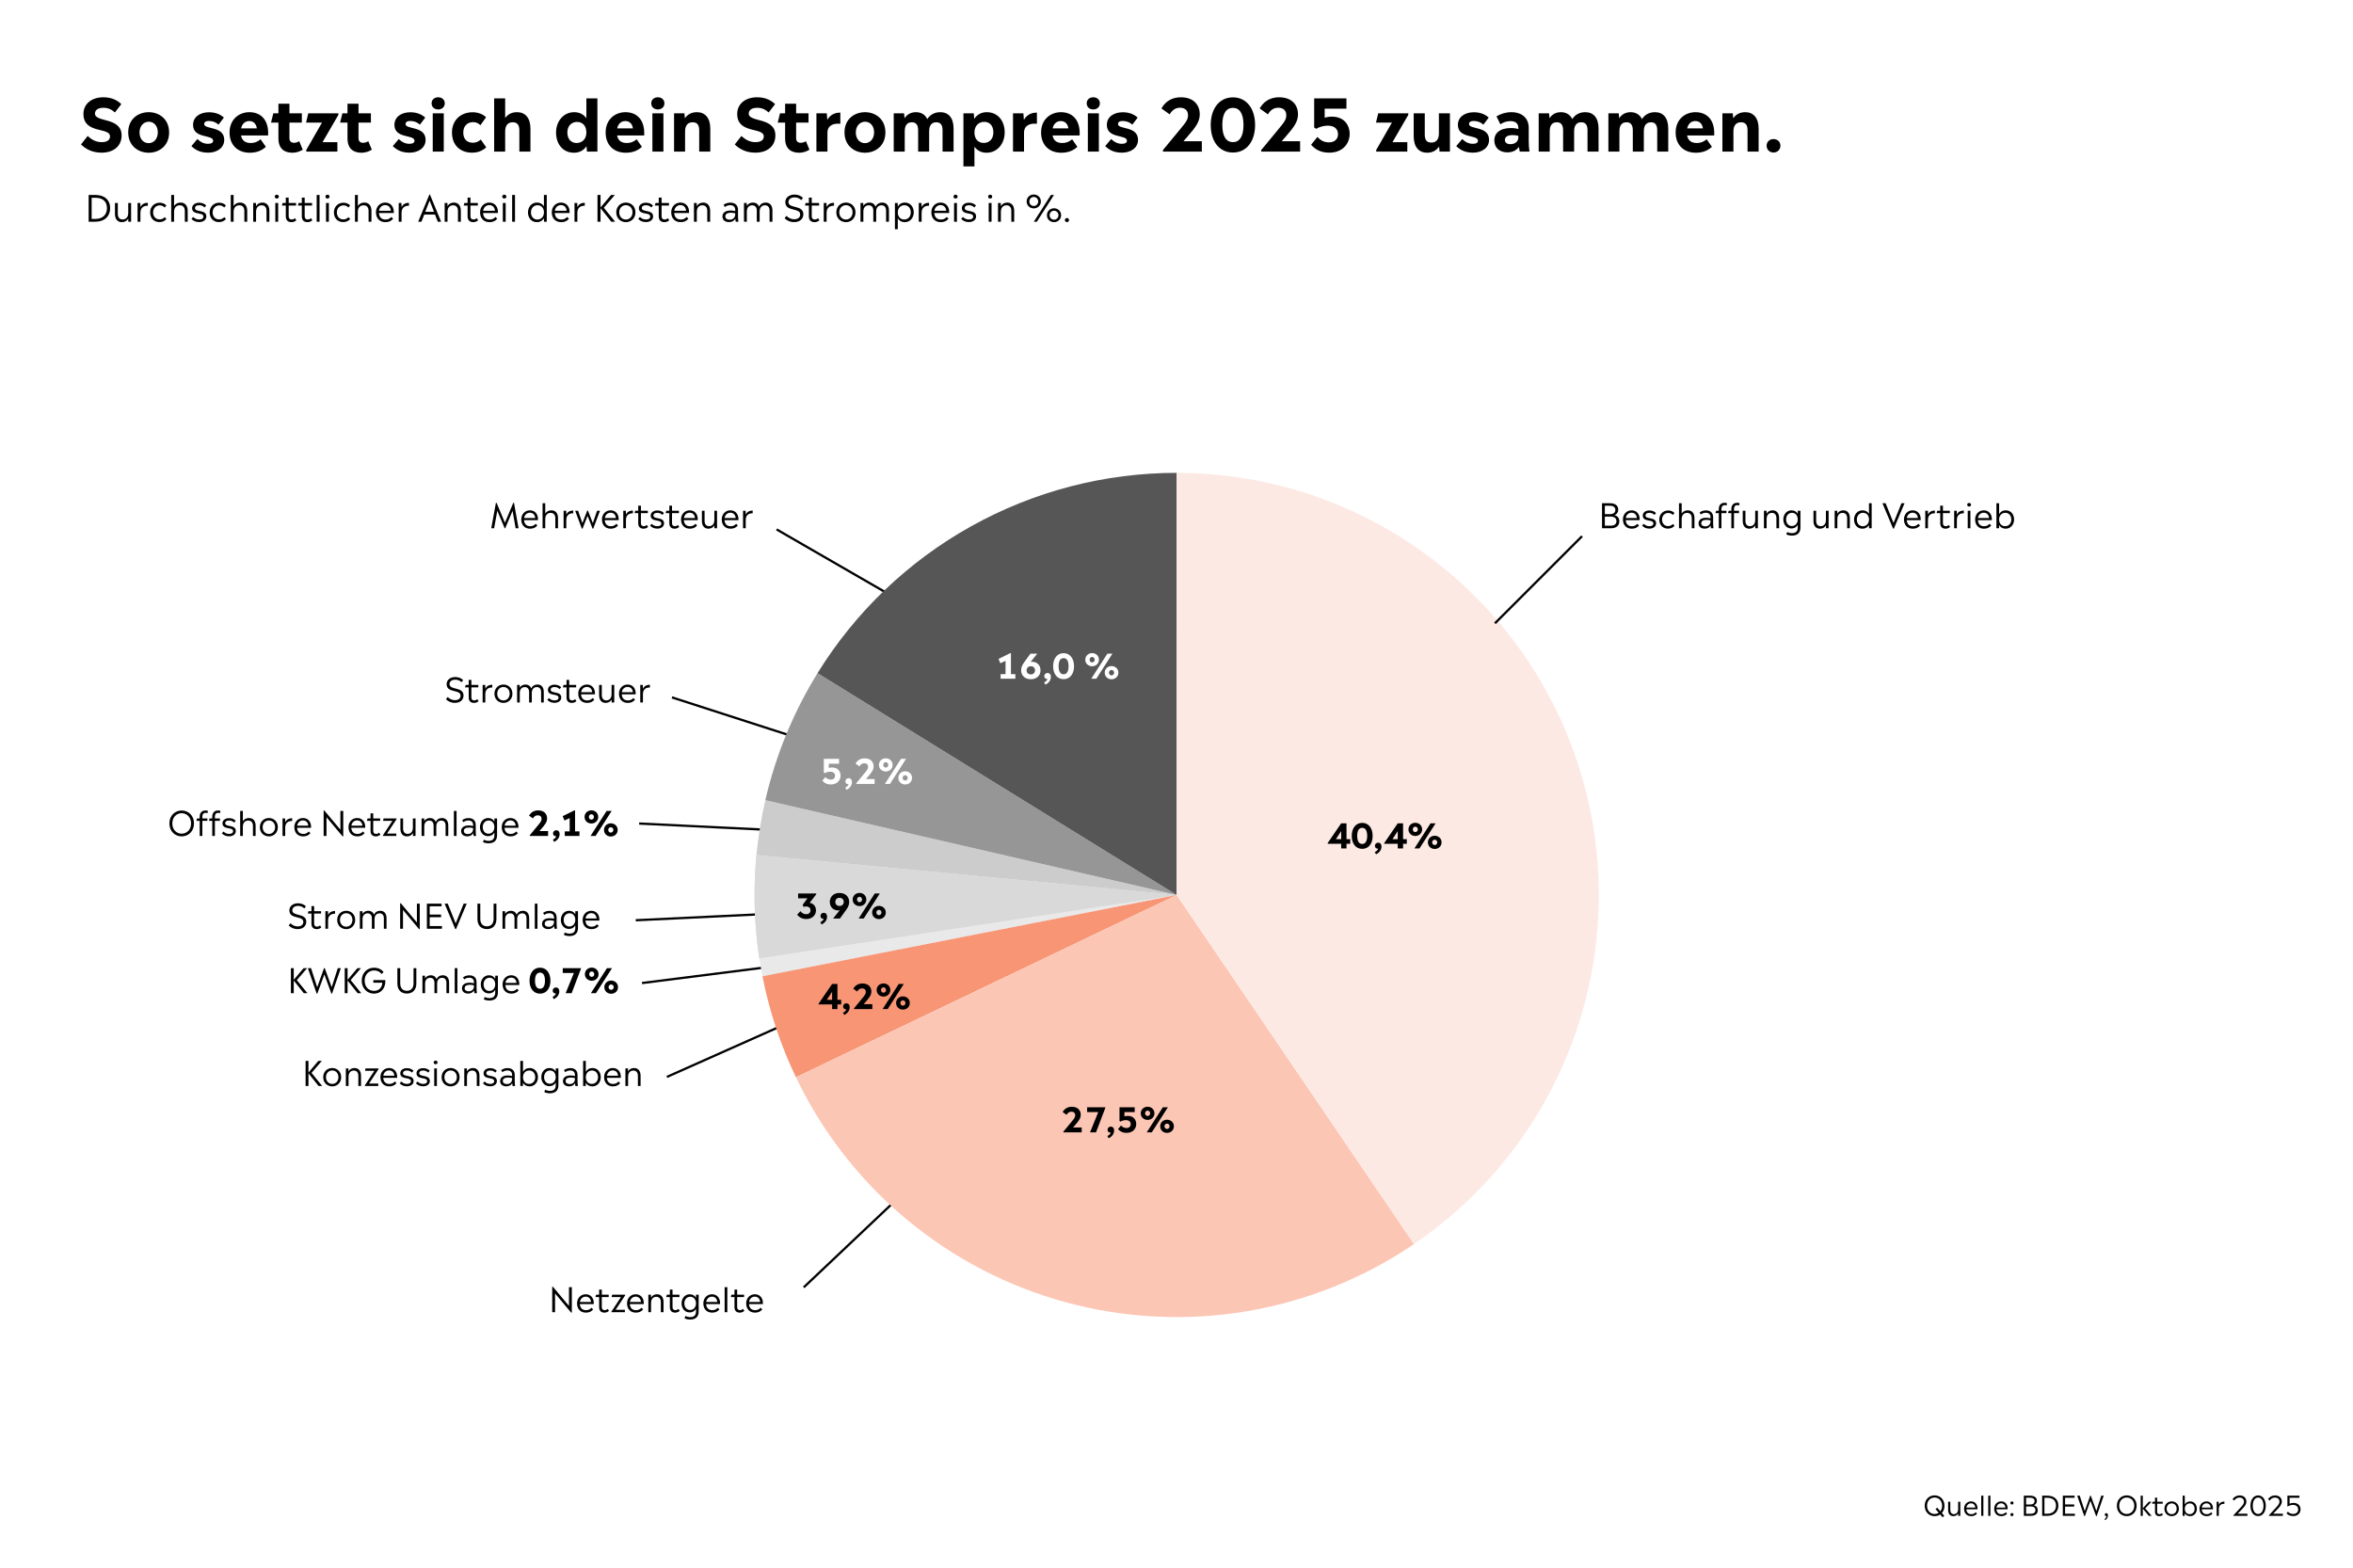 <svg width="2080" height="1386" viewBox="0 0 2080 1386" fill="none" xmlns="http://www.w3.org/2000/svg">
<rect width="2080" height="1386" fill="white"/>
<path d="M686.5 468L790.5 528.045" stroke="black" stroke-width="2"/>
<path d="M594 616.5L702.5 651.5" stroke="black" stroke-width="2"/>
<path d="M565 728L677.5 733.5" stroke="black" stroke-width="2"/>
<path d="M710.5 1138L794.5 1058.5" stroke="black" stroke-width="2"/>
<path d="M89.8 134.955C81.014 134.955 75.475 131.39 71.592 127.697L77.513 120.184C81.587 124.068 85.598 125.66 89.928 125.66C94.766 125.66 97.249 123.686 97.249 120.63C97.249 112.099 73.756 118.72 73.756 100.702C73.756 92.107 80.632 85.995 91.456 85.995C98.714 85.995 103.743 88.669 107.245 92.044L101.579 99.429C98.777 96.882 95.785 95.291 91.456 95.291C86.49 95.291 83.943 97.392 83.943 100.384C83.943 108.47 107.5 103.249 107.5 119.739C107.5 129.098 100.496 134.955 89.8 134.955ZM131.414 135.019C122.119 135.019 113.333 128.779 113.333 117.065C113.333 105.35 121.992 99.174 131.542 99.174C140.71 99.174 149.496 105.286 149.496 117.065C149.496 128.716 140.901 135.019 131.414 135.019ZM131.414 126.551C135.553 126.551 139.5 123.177 139.5 117.001C139.5 110.953 135.744 107.578 131.542 107.578C127.403 107.578 123.329 110.953 123.329 117.128C123.329 123.177 127.149 126.551 131.414 126.551ZM184.087 134.955C176.957 134.955 172.818 132.599 169.189 129.161L174.474 122.922C177.53 125.851 180.522 127.124 183.96 127.124C186.825 127.124 188.417 126.105 188.417 124.45C188.417 118.656 170.654 122.858 170.654 110.38C170.654 103.504 176.575 99.238 184.724 99.238C190.645 99.238 194.911 101.212 197.903 103.949L193.192 110.189C190.9 108.151 188.226 106.942 184.597 106.942C181.668 106.942 180.522 108.088 180.522 109.679C180.522 114.709 198.221 111.144 198.221 123.622C198.221 130.88 191.6 134.955 184.087 134.955ZM237.052 117.829C237.052 118.465 237.052 119.102 236.988 119.739H213.05C213.941 124.323 216.87 126.424 221.708 126.424C224.828 126.424 227.629 125.469 230.367 123.113L235.015 129.798C231.258 133.236 226.674 135.019 220.753 135.019C210.121 135.019 202.927 128.206 202.927 117.128C202.927 105.414 211.394 99.174 220.435 99.174C229.985 99.174 237.052 105.223 237.052 117.829ZM220.308 107.005C216.615 107.005 214.005 109.488 213.113 113.499H227.056C226.483 109.679 224.319 107.005 220.308 107.005ZM264.522 124.832L267.642 132.345C264.904 134 261.848 135.019 258.537 135.019C251.725 135.019 246.122 131.835 246.122 122.285V108.406H239.565L241.602 100.193H246.122V91.662H255.863V100.193H266.814V108.406H255.863V122.158C255.863 124.896 257.391 126.233 259.938 126.233C261.593 126.233 263.058 125.723 264.522 124.832ZM272.513 100.193H299.126V101.53L285.119 125.66H298.235V134H270.731V132.599L284.61 108.406H270.54L272.513 100.193ZM325.577 124.832L328.697 132.345C325.959 134 322.903 135.019 319.593 135.019C312.78 135.019 307.178 131.835 307.178 122.285V108.406H300.62L302.657 100.193H307.178V91.662H316.919V100.193H327.869V108.406H316.919V122.158C316.919 124.896 318.447 126.233 320.993 126.233C322.649 126.233 324.113 125.723 325.577 124.832ZM362.093 134.955C354.962 134.955 350.824 132.599 347.195 129.161L352.479 122.922C355.535 125.851 358.527 127.124 361.965 127.124C364.83 127.124 366.422 126.105 366.422 124.45C366.422 118.656 348.659 122.858 348.659 110.38C348.659 103.504 354.58 99.238 362.729 99.238C368.65 99.238 372.916 101.212 375.908 103.949L371.197 110.189C368.905 108.151 366.231 106.942 362.602 106.942C359.673 106.942 358.527 108.088 358.527 109.679C358.527 114.709 376.227 111.144 376.227 123.622C376.227 130.88 369.605 134.955 362.093 134.955ZM387.376 96.755C383.938 96.755 381.519 94.527 381.519 91.343C381.519 88.16 383.938 85.995 387.376 85.995C390.687 85.995 393.17 88.16 393.17 91.343C393.17 94.527 390.687 96.755 387.376 96.755ZM392.278 134H382.537V100.193H392.278V134ZM417.158 134.955C406.908 134.955 399.522 128.397 399.522 117.128C399.522 106.178 407.353 99.238 417.731 99.238C422.251 99.238 426.517 100.639 429.7 103.631L424.671 110.698C422.761 108.788 420.66 107.96 418.177 107.96C413.402 107.96 409.518 111.144 409.518 117.192C409.518 123.431 413.274 126.169 417.986 126.169C420.405 126.169 422.57 125.532 424.989 123.368L429.828 130.244C426.517 133.3 422.506 134.955 417.158 134.955ZM457.125 99.174C464.065 99.174 468.903 104.013 468.903 113.627V134H459.099V115.218C459.099 110.061 456.998 108.088 453.178 108.088C449.485 108.088 446.556 110.316 446.556 116.11V134H436.815V86.95H446.556V104.268C449.103 100.83 452.541 99.174 457.125 99.174ZM518.344 104.522V86.95H528.085V134H518.853L518.471 129.225C516.052 132.79 512.359 135.019 507.457 135.019C497.27 135.019 491.54 126.997 491.54 117.192C491.54 107.26 498.034 99.174 507.584 99.174C512.423 99.174 515.988 101.212 518.344 104.522ZM509.685 126.424C514.269 126.424 518.344 123.24 518.344 117.128C518.344 110.953 514.715 107.769 510.067 107.769C505.292 107.769 501.536 111.207 501.536 117.128C501.536 123.24 505.165 126.424 509.685 126.424ZM569.499 117.829C569.499 118.465 569.499 119.102 569.435 119.739H545.496C546.388 124.323 549.316 126.424 554.155 126.424C557.275 126.424 560.076 125.469 562.814 123.113L567.461 129.798C563.705 133.236 559.121 135.019 553.2 135.019C542.568 135.019 535.373 128.206 535.373 117.128C535.373 105.414 543.841 99.174 552.882 99.174C562.432 99.174 569.499 105.223 569.499 117.829ZM552.754 107.005C549.062 107.005 546.451 109.488 545.56 113.499H559.503C558.93 109.679 556.765 107.005 552.754 107.005ZM581.547 96.755C578.109 96.755 575.689 94.527 575.689 91.343C575.689 88.16 578.109 85.995 581.547 85.995C584.857 85.995 587.34 88.16 587.34 91.343C587.34 94.527 584.857 96.755 581.547 96.755ZM586.449 134H576.708V100.193H586.449V134ZM616.104 99.174C623.043 99.174 627.882 104.013 627.882 113.627V134H618.077V115.218C618.077 110.061 616.04 108.088 612.22 108.088C608.527 108.088 605.599 110.316 605.599 116.11V134H595.858V100.193H605.026L605.408 104.522C608.018 100.893 611.52 99.174 616.104 99.174ZM667.712 134.955C658.926 134.955 653.387 131.39 649.503 127.697L655.424 120.184C659.499 124.068 663.51 125.66 667.839 125.66C672.678 125.66 675.161 123.686 675.161 120.63C675.161 112.099 651.668 118.72 651.668 100.702C651.668 92.107 658.544 85.995 669.367 85.995C676.625 85.995 681.655 88.669 685.157 92.044L679.49 99.429C676.689 96.882 673.697 95.291 669.367 95.291C664.401 95.291 661.855 97.392 661.855 100.384C661.855 108.47 685.411 103.249 685.411 119.739C685.411 129.098 678.408 134.955 667.712 134.955ZM712.427 124.832L715.547 132.345C712.809 134 709.753 135.019 706.442 135.019C699.63 135.019 694.027 131.835 694.027 122.285V108.406H687.47L689.507 100.193H694.027V91.662H703.768V100.193H714.719V108.406H703.768V122.158C703.768 124.896 705.296 126.233 707.843 126.233C709.498 126.233 710.963 125.723 712.427 124.832ZM730.867 100.193L731.313 105.923C734.305 100.83 738.698 99.556 742.836 99.556V109.425C736.915 108.788 731.44 110.698 731.44 117.383V134H721.699V100.193H730.867ZM764.599 135.019C755.304 135.019 746.518 128.779 746.518 117.065C746.518 105.35 755.177 99.174 764.727 99.174C773.895 99.174 782.681 105.286 782.681 117.065C782.681 128.716 774.086 135.019 764.599 135.019ZM764.599 126.551C768.738 126.551 772.685 123.177 772.685 117.001C772.685 110.953 768.929 107.578 764.727 107.578C760.588 107.578 756.514 110.953 756.514 117.128C756.514 123.177 760.334 126.551 764.599 126.551ZM831.221 99.174C838.352 99.174 842.936 104.013 842.936 113.627V134H833.195V115.155C833.195 110.061 831.094 108.088 827.656 108.088C824.027 108.088 821.353 110.316 821.353 116.046V134H811.612V115.155C811.612 110.061 809.447 108.088 806.073 108.088C802.316 108.088 799.77 110.316 799.77 116.046V134H790.029V100.193H799.197L799.579 104.522C801.68 101.275 805.054 99.174 809.638 99.174C814.158 99.174 817.787 101.212 819.697 105.286C822.053 101.594 825.873 99.174 831.221 99.174ZM872.272 99.174C882.395 99.174 888.125 107.196 888.125 117.001C888.125 126.933 881.631 135.019 872.144 135.019C867.306 135.019 863.74 132.981 861.385 129.671V147.115H851.644V100.193H860.812L861.194 105.032C863.677 101.403 867.369 99.174 872.272 99.174ZM869.661 126.36C874.373 126.36 878.129 122.986 878.129 117.065C878.129 110.889 874.627 107.706 870.043 107.706C865.459 107.706 861.385 110.953 861.385 117.065C861.385 123.24 865.014 126.36 869.661 126.36ZM904.645 100.193L905.09 105.923C908.083 100.83 912.476 99.556 916.614 99.556V109.425C910.693 108.788 905.218 110.698 905.218 117.383V134H895.477V100.193H904.645ZM954.421 117.829C954.421 118.465 954.421 119.102 954.357 119.739H930.419C931.31 124.323 934.239 126.424 939.077 126.424C942.197 126.424 944.998 125.469 947.736 123.113L952.384 129.798C948.627 133.236 944.043 135.019 938.122 135.019C927.49 135.019 920.296 128.206 920.296 117.128C920.296 105.414 928.763 99.174 937.804 99.174C947.354 99.174 954.421 105.223 954.421 117.829ZM937.677 107.005C933.984 107.005 931.374 109.488 930.482 113.499H944.425C943.852 109.679 941.688 107.005 937.677 107.005ZM966.469 96.755C963.031 96.755 960.612 94.527 960.612 91.343C960.612 88.16 963.031 85.995 966.469 85.995C969.78 85.995 972.263 88.16 972.263 91.343C972.263 94.527 969.78 96.755 966.469 96.755ZM971.371 134H961.63V100.193H971.371V134ZM991.858 134.955C984.727 134.955 980.589 132.599 976.96 129.161L982.244 122.922C985.3 125.851 988.293 127.124 991.731 127.124C994.596 127.124 996.187 126.105 996.187 124.45C996.187 118.656 978.424 122.858 978.424 110.38C978.424 103.504 984.345 99.238 992.495 99.238C998.416 99.238 1002.68 101.212 1005.67 103.949L1000.96 110.189C998.67 108.151 995.996 106.942 992.367 106.942C989.439 106.942 988.293 108.088 988.293 109.679C988.293 114.709 1005.99 111.144 1005.99 123.622C1005.99 130.88 999.371 134.955 991.858 134.955ZM1049.61 120.885L1046.17 124.832H1062.4V134H1028.02V132.663L1043.43 114.009C1048.97 107.451 1050.18 105.223 1050.18 101.848C1050.18 97.646 1047.5 95.227 1043.11 95.227C1038.97 95.227 1036.17 97.392 1033.94 101.084L1026.69 95.864C1030.25 89.433 1036.3 85.995 1043.81 85.995C1055.84 85.995 1060.56 93.572 1060.56 100.893C1060.56 107.578 1057.25 112.099 1049.61 120.885ZM1089.93 134.828C1077.77 134.828 1070.25 124.959 1070.25 110.507C1070.25 96.118 1077.77 86.059 1089.93 86.059C1101.96 86.059 1109.47 96.118 1109.47 110.507C1109.47 124.959 1101.96 134.828 1089.93 134.828ZM1089.93 125.66C1095.47 125.66 1099.22 121.012 1099.22 110.507C1099.22 99.875 1095.47 95.354 1089.93 95.354C1084.26 95.354 1080.5 99.875 1080.5 110.507C1080.5 121.012 1084.26 125.66 1089.93 125.66ZM1136.46 120.885L1133.02 124.832H1149.26V134H1114.88V132.663L1130.29 114.009C1135.83 107.451 1137.04 105.223 1137.04 101.848C1137.04 97.646 1134.36 95.227 1129.97 95.227C1125.83 95.227 1123.03 97.392 1120.8 101.084L1113.54 95.864C1117.11 89.433 1123.16 85.995 1130.67 85.995C1142.7 85.995 1147.41 93.572 1147.41 100.893C1147.41 107.578 1144.1 112.099 1136.46 120.885ZM1177.42 103.122C1187.86 103.122 1193.08 110.189 1193.08 118.529C1193.08 126.487 1187.29 134.955 1175.07 134.955C1167.62 134.955 1162.78 132.281 1158.96 127.952L1164.56 121.076C1167.43 124.132 1170.35 125.851 1174.81 125.851C1179.65 125.851 1182.77 123.049 1182.77 118.656C1182.77 114.2 1179.78 111.08 1173.73 111.08C1169.65 111.08 1166.15 112.29 1163.48 113.881L1161.7 112.735V86.95H1190.22V96.055H1170.99V104.077C1172.9 103.44 1175.07 103.122 1177.42 103.122ZM1218.31 100.193H1244.92V101.53L1230.92 125.66H1244.03V134H1216.53V132.599L1230.41 108.406H1216.34L1218.31 100.193ZM1271.95 118.02V100.193H1281.69V134H1272.52L1272.14 129.607C1269.53 133.236 1266.03 135.019 1261.44 135.019C1254.5 135.019 1249.67 130.116 1249.67 120.503V100.193H1259.47V118.911C1259.47 124.132 1261.51 126.042 1265.33 126.042C1269.02 126.042 1271.95 123.813 1271.95 118.02ZM1302.17 134.955C1295.04 134.955 1290.9 132.599 1287.27 129.161L1292.56 122.922C1295.61 125.851 1298.61 127.124 1302.04 127.124C1304.91 127.124 1306.5 126.105 1306.5 124.45C1306.5 118.656 1288.74 122.858 1288.74 110.38C1288.74 103.504 1294.66 99.238 1302.81 99.238C1308.73 99.238 1312.99 101.212 1315.99 103.949L1311.28 110.189C1308.98 108.151 1306.31 106.942 1302.68 106.942C1299.75 106.942 1298.61 108.088 1298.61 109.679C1298.61 114.709 1316.3 111.144 1316.3 123.622C1316.3 130.88 1309.68 134.955 1302.17 134.955ZM1352.01 134H1343.41L1342.65 129.862C1340.48 132.981 1336.98 134.7 1332.59 134.7C1325.71 134.7 1320.94 130.817 1320.94 123.941C1320.94 117.956 1325.71 113.181 1335.64 113.181C1338.38 113.181 1340.55 113.563 1342.2 114.009V113.117C1342.2 109.297 1339.72 107.069 1335.39 107.069C1331.82 107.069 1329.09 108.024 1326.29 109.87L1322.85 102.867C1326.6 100.575 1331.06 99.174 1336.03 99.174C1345.45 99.174 1351.37 104.459 1351.37 113.054V124.577C1351.37 128.015 1351.62 131.326 1352.01 134ZM1335.2 127.442C1338.83 127.442 1342.2 125.469 1342.2 121.394V120.057C1340.74 119.675 1339.02 119.42 1337.17 119.42C1332.21 119.42 1330.3 121.267 1330.3 123.75C1330.3 125.851 1331.89 127.442 1335.2 127.442ZM1401.36 99.174C1408.49 99.174 1413.08 104.013 1413.08 113.627V134H1403.33V115.155C1403.33 110.061 1401.23 108.088 1397.8 108.088C1394.17 108.088 1391.49 110.316 1391.49 116.046V134H1381.75V115.155C1381.75 110.061 1379.59 108.088 1376.21 108.088C1372.46 108.088 1369.91 110.316 1369.91 116.046V134H1360.17V100.193H1369.34L1369.72 104.522C1371.82 101.275 1375.19 99.174 1379.78 99.174C1384.3 99.174 1387.93 101.212 1389.84 105.286C1392.19 101.594 1396.01 99.174 1401.36 99.174ZM1462.98 99.174C1470.11 99.174 1474.69 104.013 1474.69 113.627V134H1464.95V115.155C1464.95 110.061 1462.85 108.088 1459.41 108.088C1455.78 108.088 1453.11 110.316 1453.11 116.046V134H1443.37V115.155C1443.37 110.061 1441.2 108.088 1437.83 108.088C1434.07 108.088 1431.52 110.316 1431.52 116.046V134H1421.78V100.193H1430.95L1431.33 104.522C1433.43 101.275 1436.81 99.174 1441.39 99.174C1445.91 99.174 1449.54 101.212 1451.45 105.286C1453.81 101.594 1457.63 99.174 1462.98 99.174ZM1515.36 117.829C1515.36 118.465 1515.36 119.102 1515.3 119.739H1491.36C1492.25 124.323 1495.18 126.424 1500.02 126.424C1503.14 126.424 1505.94 125.469 1508.67 123.113L1513.32 129.798C1509.57 133.236 1504.98 135.019 1499.06 135.019C1488.43 135.019 1481.23 128.206 1481.23 117.128C1481.23 105.414 1489.7 99.174 1498.74 99.174C1508.29 99.174 1515.36 105.223 1515.36 117.829ZM1498.61 107.005C1494.92 107.005 1492.31 109.488 1491.42 113.499H1505.36C1504.79 109.679 1502.63 107.005 1498.61 107.005ZM1542.81 99.174C1549.75 99.174 1554.59 104.013 1554.59 113.627V134H1544.79V115.218C1544.79 110.061 1542.75 108.088 1538.93 108.088C1535.24 108.088 1532.31 110.316 1532.31 116.11V134H1522.57V100.193H1531.74L1532.12 104.522C1534.73 100.893 1538.23 99.174 1542.81 99.174ZM1567.75 134.828C1564.25 134.828 1561.64 132.217 1561.64 128.779C1561.64 125.405 1564.25 122.922 1567.75 122.922C1571.25 122.922 1573.86 125.405 1573.86 128.779C1573.86 132.217 1571.25 134.828 1567.75 134.828Z" fill="black"/>
<path d="M78.36 172.352H84.44C92.184 172.352 97.336 176.576 97.336 183.968C97.336 191.52 92.056 196 84.44 196H78.36V172.352ZM81.016 193.504H84.504C90.456 193.504 94.552 190.08 94.552 183.968C94.552 177.888 90.552 174.848 84.504 174.848H81.016V193.504ZM113.364 188.192V179.456H115.892V196H113.428L113.396 193.248C112.18 195.328 110.196 196.384 107.732 196.384C104.148 196.384 101.62 193.92 101.62 189.152V179.456H104.148V188.96C104.148 192.32 105.748 194.016 108.468 194.016C111.028 194.016 113.364 192.288 113.364 188.192ZM124.062 179.456L124.094 183.072C125.662 179.904 128.446 179.264 130.686 179.264V181.888C127.902 181.76 124.126 182.848 124.126 188.096V196H121.598V179.456H124.062ZM140.852 196.32C136.276 196.32 132.724 193.088 132.724 187.712C132.724 182.784 136.34 179.2 141.14 179.2C143.668 179.2 145.524 180.064 147.06 181.568L145.588 183.456C144.404 182.208 143.028 181.536 141.204 181.536C137.876 181.536 135.348 184.128 135.348 187.744C135.348 191.744 137.972 193.952 140.98 193.952C142.804 193.952 144.212 193.408 145.684 191.936L147.124 193.696C145.428 195.456 143.508 196.32 140.852 196.32ZM159.668 179.072C163.316 179.072 165.908 181.536 165.908 186.336V196H163.38V186.528C163.38 183.168 161.684 181.472 158.932 181.472C156.276 181.472 153.876 183.168 153.876 187.264V196H151.348V172.352H153.876V182.144C155.124 180.096 157.14 179.072 159.668 179.072ZM176.088 196.32C172.792 196.32 170.776 195.104 169.24 193.504L170.776 191.808C172.312 193.312 173.912 194.048 176.056 194.048C178.2 194.048 179.832 193.248 179.832 191.488C179.832 187.104 169.816 190.56 169.816 184C169.816 181.408 172.12 179.2 176.056 179.2C178.84 179.2 180.824 180.16 182.296 181.632L180.856 183.392C179.64 182.176 178.104 181.408 176.088 181.408C173.496 181.408 172.376 182.528 172.376 183.904C172.376 188 182.392 184.864 182.392 191.328C182.392 194.464 179.576 196.32 176.088 196.32ZM193.477 196.32C188.901 196.32 185.349 193.088 185.349 187.712C185.349 182.784 188.965 179.2 193.765 179.2C196.293 179.2 198.149 180.064 199.685 181.568L198.213 183.456C197.029 182.208 195.653 181.536 193.829 181.536C190.501 181.536 187.973 184.128 187.973 187.744C187.973 191.744 190.597 193.952 193.605 193.952C195.429 193.952 196.837 193.408 198.309 191.936L199.749 193.696C198.053 195.456 196.133 196.32 193.477 196.32ZM212.293 179.072C215.941 179.072 218.533 181.536 218.533 186.336V196H216.005V186.528C216.005 183.168 214.309 181.472 211.557 181.472C208.901 181.472 206.501 183.168 206.501 187.264V196H203.973V172.352H206.501V182.144C207.749 180.096 209.765 179.072 212.293 179.072ZM232.009 179.072C235.593 179.072 238.121 181.536 238.121 186.336V196H235.593V186.528C235.593 183.168 233.961 181.472 231.273 181.472C228.681 181.472 226.345 183.168 226.345 187.264V196H223.817V179.456H226.281L226.313 182.24C227.529 180.128 229.545 179.072 232.009 179.072ZM244.659 175.52C243.635 175.52 242.867 174.784 242.867 173.792C242.867 172.8 243.635 172.096 244.659 172.096C245.715 172.096 246.515 172.8 246.515 173.792C246.515 174.784 245.715 175.52 244.659 175.52ZM245.907 196H243.379V179.456H245.907V196ZM260.717 192.864L261.965 194.72C260.717 195.808 259.373 196.384 257.645 196.384C254.733 196.384 252.653 194.816 252.653 191.296V181.728H249.197L249.805 179.456H252.653V174.688H255.181V179.456H261.709V181.728H255.181V191.264C255.181 193.184 256.301 194.048 257.805 194.048C258.989 194.048 259.757 193.696 260.717 192.864ZM274.874 192.864L276.122 194.72C274.874 195.808 273.53 196.384 271.802 196.384C268.89 196.384 266.81 194.816 266.81 191.296V181.728H263.354L263.962 179.456H266.81V174.688H269.338V179.456H275.866V181.728H269.338V191.264C269.338 193.184 270.458 194.048 271.962 194.048C273.146 194.048 273.914 193.696 274.874 192.864ZM282.47 196H279.942V172.352H282.47V196ZM289.472 175.52C288.448 175.52 287.68 174.784 287.68 173.792C287.68 172.8 288.448 172.096 289.472 172.096C290.528 172.096 291.328 172.8 291.328 173.792C291.328 174.784 290.528 175.52 289.472 175.52ZM290.72 196H288.192V179.456H290.72V196ZM303.29 196.32C298.714 196.32 295.162 193.088 295.162 187.712C295.162 182.784 298.778 179.2 303.578 179.2C306.106 179.2 307.962 180.064 309.498 181.568L308.026 183.456C306.842 182.208 305.466 181.536 303.642 181.536C300.314 181.536 297.786 184.128 297.786 187.744C297.786 191.744 300.41 193.952 303.418 193.952C305.242 193.952 306.65 193.408 308.122 191.936L309.562 193.696C307.866 195.456 305.946 196.32 303.29 196.32ZM322.106 179.072C325.754 179.072 328.346 181.536 328.346 186.336V196H325.818V186.528C325.818 183.168 324.122 181.472 321.37 181.472C318.714 181.472 316.314 183.168 316.314 187.264V196H313.786V172.352H316.314V182.144C317.562 180.096 319.578 179.072 322.106 179.072ZM348.125 187.424C348.125 187.712 348.093 188 348.093 188.32H334.973C335.229 192.064 337.405 194.08 340.765 194.08C342.845 194.08 344.381 193.472 345.981 191.776L347.517 193.376C345.693 195.52 343.549 196.384 340.669 196.384C335.741 196.384 332.349 193.152 332.349 187.648C332.349 182.624 335.933 179.072 340.509 179.072C345.053 179.072 348.125 182.368 348.125 187.424ZM340.477 181.312C337.629 181.312 335.517 183.328 335.037 186.304H345.501C345.245 183.264 343.389 181.312 340.477 181.312ZM354.906 179.456L354.938 183.072C356.506 179.904 359.29 179.264 361.53 179.264V181.888C358.746 181.76 354.97 182.848 354.97 188.096V196H352.442V179.456H354.906ZM389.95 196H387.006L384.51 189.632H375.038L372.542 196H369.662L379.55 172H380.062L389.95 196ZM375.902 187.232H383.646L379.774 177.344L375.902 187.232ZM401.259 179.072C404.843 179.072 407.371 181.536 407.371 186.336V196H404.843V186.528C404.843 183.168 403.211 181.472 400.523 181.472C397.931 181.472 395.595 183.168 395.595 187.264V196H393.067V179.456H395.531L395.563 182.24C396.779 180.128 398.795 179.072 401.259 179.072ZM421.405 192.864L422.653 194.72C421.405 195.808 420.061 196.384 418.333 196.384C415.421 196.384 413.341 194.816 413.341 191.296V181.728H409.885L410.493 179.456H413.341V174.688H415.869V179.456H422.397V181.728H415.869V191.264C415.869 193.184 416.989 194.048 418.493 194.048C419.677 194.048 420.445 193.696 421.405 192.864ZM440.157 187.424C440.157 187.712 440.125 188 440.125 188.32H427.005C427.261 192.064 429.437 194.08 432.797 194.08C434.877 194.08 436.413 193.472 438.013 191.776L439.549 193.376C437.725 195.52 435.581 196.384 432.701 196.384C427.773 196.384 424.381 193.152 424.381 187.648C424.381 182.624 427.965 179.072 432.541 179.072C437.085 179.072 440.157 182.368 440.157 187.424ZM432.509 181.312C429.661 181.312 427.549 183.328 427.069 186.304H437.533C437.277 183.264 435.421 181.312 432.509 181.312ZM445.753 175.52C444.729 175.52 443.961 174.784 443.961 173.792C443.961 172.8 444.729 172.096 445.753 172.096C446.809 172.096 447.609 172.8 447.609 173.792C447.609 174.784 446.809 175.52 445.753 175.52ZM447.001 196H444.473V179.456H447.001V196ZM455.251 196H452.723V172.352H455.251V196ZM480.804 182.4V172.352H483.332V196H480.868L480.836 192.928C479.588 195.04 477.476 196.384 474.564 196.384C469.732 196.384 466.724 192.576 466.724 187.744C466.724 182.912 469.956 179.072 474.628 179.072C477.54 179.072 479.588 180.352 480.804 182.4ZM474.98 194.08C478.084 194.08 480.516 191.968 480.804 188.48V186.976C480.516 183.52 478.276 181.408 475.14 181.408C471.876 181.408 469.348 183.936 469.348 187.744C469.348 191.552 471.684 194.08 474.98 194.08ZM503.532 187.424C503.532 187.712 503.5 188 503.5 188.32H490.38C490.636 192.064 492.812 194.08 496.172 194.08C498.252 194.08 499.788 193.472 501.388 191.776L502.924 193.376C501.1 195.52 498.956 196.384 496.076 196.384C491.148 196.384 487.756 193.152 487.756 187.648C487.756 182.624 491.34 179.072 495.916 179.072C500.46 179.072 503.532 182.368 503.532 187.424ZM495.884 181.312C493.036 181.312 490.924 183.328 490.444 186.304H500.908C500.652 183.264 498.796 181.312 495.884 181.312ZM510.312 179.456L510.344 183.072C511.912 179.904 514.696 179.264 516.936 179.264V181.888C514.152 181.76 510.376 182.848 510.376 188.096V196H507.848V179.456H510.312ZM533.773 183.648L543.789 196H540.365L530.861 184.064V196H528.173V172.352H530.861V183.36L540.173 172.352H543.501L533.773 183.648ZM553.268 196.384C548.692 196.384 544.756 193.024 544.756 187.744C544.756 182.432 548.66 179.072 553.268 179.072C557.876 179.072 561.716 182.4 561.716 187.744C561.716 192.992 557.876 196.384 553.268 196.384ZM553.268 194.08C556.404 194.08 559.124 191.616 559.124 187.712C559.124 183.776 556.468 181.376 553.268 181.376C550.1 181.376 547.38 183.776 547.38 187.744C547.38 191.616 550.1 194.08 553.268 194.08ZM571.025 196.32C567.729 196.32 565.713 195.104 564.177 193.504L565.713 191.808C567.249 193.312 568.849 194.048 570.993 194.048C573.137 194.048 574.769 193.248 574.769 191.488C574.769 187.104 564.753 190.56 564.753 184C564.753 181.408 567.057 179.2 570.993 179.2C573.777 179.2 575.761 180.16 577.233 181.632L575.793 183.392C574.577 182.176 573.041 181.408 571.025 181.408C568.433 181.408 567.313 182.528 567.313 183.904C567.313 188 577.329 184.864 577.329 191.328C577.329 194.464 574.513 196.32 571.025 196.32ZM590.374 192.864L591.622 194.72C590.374 195.808 589.03 196.384 587.302 196.384C584.39 196.384 582.31 194.816 582.31 191.296V181.728H578.854L579.462 179.456H582.31V174.688H584.838V179.456H591.366V181.728H584.838V191.264C584.838 193.184 585.958 194.048 587.462 194.048C588.646 194.048 589.414 193.696 590.374 192.864ZM609.125 187.424C609.125 187.712 609.093 188 609.093 188.32H595.973C596.229 192.064 598.405 194.08 601.765 194.08C603.845 194.08 605.381 193.472 606.981 191.776L608.517 193.376C606.693 195.52 604.549 196.384 601.669 196.384C596.741 196.384 593.349 193.152 593.349 187.648C593.349 182.624 596.933 179.072 601.509 179.072C606.053 179.072 609.125 182.368 609.125 187.424ZM601.477 181.312C598.629 181.312 596.517 183.328 596.037 186.304H606.501C606.245 183.264 604.389 181.312 601.477 181.312ZM621.634 179.072C625.218 179.072 627.746 181.536 627.746 186.336V196H625.218V186.528C625.218 183.168 623.586 181.472 620.898 181.472C618.306 181.472 615.97 183.168 615.97 187.264V196H613.442V179.456H615.906L615.938 182.24C617.154 180.128 619.17 179.072 621.634 179.072ZM652.74 196H650.34C650.212 195.072 650.084 194.272 650.02 193.408C648.9 195.296 646.98 196.352 644.484 196.352C641.028 196.352 638.628 194.528 638.628 191.36C638.628 188.192 641.124 186.08 645.764 186.08C647.492 186.08 648.804 186.336 649.924 186.624V185.536C649.924 182.912 648.26 181.376 645.54 181.376C643.428 181.376 641.924 182.08 640.708 183.008L639.62 181.056C641.156 179.936 643.108 179.136 645.635 179.136C649.796 179.136 652.388 181.44 652.388 185.536V191.168C652.388 193.024 652.548 194.688 652.74 196ZM644.932 194.208C647.972 194.208 649.924 192.352 649.924 189.376V188.576C648.836 188.288 647.652 188.064 646.02 188.064C642.692 188.064 641.156 189.344 641.156 191.296C641.156 193.056 642.596 194.208 644.932 194.208ZM676.925 179.072C680.413 179.072 682.813 181.472 682.813 186.016V196H680.285V186.176C680.285 183.104 678.749 181.472 676.253 181.472C673.725 181.472 671.517 183.104 671.517 186.912V196H668.989V186.176C668.989 183.104 667.421 181.472 664.957 181.472C662.397 181.472 660.189 183.104 660.189 186.912V196H657.661V179.456H660.125L660.157 181.984C661.341 180.096 663.229 179.072 665.629 179.072C668.125 179.072 670.077 180.32 670.972 182.72C672.093 180.384 674.173 179.072 676.925 179.072ZM701.977 196.352C698.201 196.352 695.385 194.752 693.561 192.928L695.225 190.848C697.145 192.768 699.481 193.824 702.041 193.824C705.369 193.824 707.353 192.16 707.353 189.6C707.353 183.296 694.201 187.488 694.201 178.688C694.201 174.784 697.561 172 702.393 172C705.657 172 708.185 173.248 709.817 174.912L708.249 176.896C706.809 175.392 704.857 174.464 702.393 174.464C699.097 174.464 696.953 176.192 696.953 178.624C696.953 184.704 710.137 180.832 710.137 189.408C710.137 193.632 706.873 196.352 701.977 196.352ZM723.092 192.864L724.34 194.72C723.092 195.808 721.748 196.384 720.02 196.384C717.108 196.384 715.028 194.816 715.028 191.296V181.728H711.572L712.18 179.456H715.028V174.688H717.556V179.456H724.084V181.728H717.556V191.264C717.556 193.184 718.676 194.048 720.18 194.048C721.364 194.048 722.132 193.696 723.092 192.864ZM730.625 179.456L730.657 183.072C732.225 179.904 735.009 179.264 737.249 179.264V181.888C734.465 181.76 730.689 182.848 730.689 188.096V196H728.161V179.456H730.625ZM747.799 196.384C743.223 196.384 739.287 193.024 739.287 187.744C739.287 182.432 743.191 179.072 747.799 179.072C752.407 179.072 756.247 182.4 756.247 187.744C756.247 192.992 752.407 196.384 747.799 196.384ZM747.799 194.08C750.935 194.08 753.655 191.616 753.655 187.712C753.655 183.776 750.999 181.376 747.799 181.376C744.631 181.376 741.911 183.776 741.911 187.744C741.911 191.616 744.631 194.08 747.799 194.08ZM779.925 179.072C783.413 179.072 785.813 181.472 785.813 186.016V196H783.285V186.176C783.285 183.104 781.749 181.472 779.253 181.472C776.725 181.472 774.517 183.104 774.517 186.912V196H771.989V186.176C771.989 183.104 770.421 181.472 767.957 181.472C765.397 181.472 763.189 183.104 763.189 186.912V196H760.661V179.456H763.125L763.157 181.984C764.341 180.096 766.229 179.072 768.629 179.072C771.125 179.072 773.077 180.32 773.972 182.72C775.093 180.384 777.173 179.072 779.925 179.072ZM799.898 179.072C804.73 179.072 807.738 182.88 807.738 187.712C807.738 192.576 804.506 196.384 799.834 196.384C796.89 196.384 794.81 195.072 793.626 192.992V202.592H791.098V179.456H793.562L793.594 182.656C794.842 180.48 796.954 179.072 799.898 179.072ZM799.322 194.048C802.618 194.048 805.114 191.552 805.114 187.744C805.114 183.936 802.778 181.408 799.514 181.408C796.186 181.408 793.626 183.84 793.626 187.744C793.626 191.616 795.962 194.048 799.322 194.048ZM814.625 179.456L814.657 183.072C816.225 179.904 819.009 179.264 821.249 179.264V181.888C818.465 181.76 814.689 182.848 814.689 188.096V196H812.161V179.456H814.625ZM839.063 187.424C839.063 187.712 839.031 188 839.031 188.32H825.911C826.167 192.064 828.343 194.08 831.703 194.08C833.783 194.08 835.319 193.472 836.919 191.776L838.455 193.376C836.631 195.52 834.487 196.384 831.607 196.384C826.679 196.384 823.287 193.152 823.287 187.648C823.287 182.624 826.871 179.072 831.447 179.072C835.991 179.072 839.063 182.368 839.063 187.424ZM831.415 181.312C828.567 181.312 826.455 183.328 825.975 186.304H836.439C836.183 183.264 834.327 181.312 831.415 181.312ZM844.659 175.52C843.635 175.52 842.867 174.784 842.867 173.792C842.867 172.8 843.635 172.096 844.659 172.096C845.715 172.096 846.515 172.8 846.515 173.792C846.515 174.784 845.715 175.52 844.659 175.52ZM845.907 196H843.379V179.456H845.907V196ZM856.525 196.32C853.229 196.32 851.213 195.104 849.677 193.504L851.213 191.808C852.749 193.312 854.349 194.048 856.493 194.048C858.637 194.048 860.269 193.248 860.269 191.488C860.269 187.104 850.253 190.56 850.253 184C850.253 181.408 852.557 179.2 856.493 179.2C859.277 179.2 861.261 180.16 862.733 181.632L861.293 183.392C860.077 182.176 858.541 181.408 856.525 181.408C853.933 181.408 852.813 182.528 852.813 183.904C852.813 188 862.829 184.864 862.829 191.328C862.829 194.464 860.013 196.32 856.525 196.32ZM875.253 175.52C874.229 175.52 873.461 174.784 873.461 173.792C873.461 172.8 874.229 172.096 875.253 172.096C876.309 172.096 877.109 172.8 877.109 173.792C877.109 174.784 876.309 175.52 875.253 175.52ZM876.501 196H873.973V179.456H876.501V196ZM890.415 179.072C893.999 179.072 896.527 181.536 896.527 186.336V196H893.999V186.528C893.999 183.168 892.367 181.472 889.679 181.472C887.087 181.472 884.751 183.168 884.751 187.264V196H882.223V179.456H884.687L884.719 182.24C885.935 180.128 887.951 179.072 890.415 179.072ZM913.841 184.224C910.417 184.224 907.537 181.728 907.537 178.112C907.537 174.432 910.417 171.936 913.841 171.936C917.233 171.936 920.113 174.432 920.113 178.112C920.113 181.728 917.233 184.224 913.841 184.224ZM916.561 196H913.873L928.977 172.352H931.697L916.561 196ZM913.841 182.08C915.921 182.08 917.745 180.416 917.745 178.112C917.745 175.744 915.921 174.112 913.841 174.112C911.697 174.112 909.937 175.744 909.937 178.112C909.937 180.416 911.697 182.08 913.841 182.08ZM931.761 196.384C928.337 196.384 925.457 193.888 925.457 190.24C925.457 186.592 928.337 184.128 931.761 184.128C935.121 184.128 938.001 186.592 938.001 190.24C938.001 193.888 935.121 196.384 931.761 196.384ZM931.761 194.208C933.841 194.208 935.665 192.576 935.665 190.24C935.665 187.936 933.841 186.272 931.761 186.272C929.649 186.272 927.825 187.936 927.825 190.24C927.825 192.576 929.649 194.208 931.761 194.208ZM943.178 196.352C942.122 196.352 941.322 195.584 941.322 194.528C941.322 193.504 942.122 192.736 943.178 192.736C944.202 192.736 945.002 193.504 945.002 194.528C945.002 195.584 944.202 196.352 943.178 196.352Z" fill="black"/>
<path d="M1427.13 455.36C1429.98 456.08 1431.45 458.12 1431.45 460.85C1431.45 464.84 1428.57 467 1423.92 467H1416.15V444.83H1423.02C1427.73 444.83 1430.49 446.87 1430.49 450.5C1430.49 452.72 1429.41 454.55 1427.13 455.36ZM1422.99 447.08H1418.64V454.52H1422.99C1426.08 454.52 1427.94 453.35 1427.94 450.71C1427.94 448.37 1426.08 447.08 1422.99 447.08ZM1418.64 464.72H1423.86C1427.04 464.72 1428.9 463.31 1428.9 460.76C1428.9 458.06 1427.01 456.68 1423.83 456.68H1418.64V464.72ZM1449.42 458.96C1449.42 459.23 1449.39 459.5 1449.39 459.8H1437.09C1437.33 463.31 1439.37 465.2 1442.52 465.2C1444.47 465.2 1445.91 464.63 1447.41 463.04L1448.85 464.54C1447.14 466.55 1445.13 467.36 1442.43 467.36C1437.81 467.36 1434.63 464.33 1434.63 459.17C1434.63 454.46 1437.99 451.13 1442.28 451.13C1446.54 451.13 1449.42 454.22 1449.42 458.96ZM1442.25 453.23C1439.58 453.23 1437.6 455.12 1437.15 457.91H1446.96C1446.72 455.06 1444.98 453.23 1442.25 453.23ZM1458.05 467.3C1454.96 467.3 1453.07 466.16 1451.63 464.66L1453.07 463.07C1454.51 464.48 1456.01 465.17 1458.02 465.17C1460.03 465.17 1461.56 464.42 1461.56 462.77C1461.56 458.66 1452.17 461.9 1452.17 455.75C1452.17 453.32 1454.33 451.25 1458.02 451.25C1460.63 451.25 1462.49 452.15 1463.87 453.53L1462.52 455.18C1461.38 454.04 1459.94 453.32 1458.05 453.32C1455.62 453.32 1454.57 454.37 1454.57 455.66C1454.57 459.5 1463.96 456.56 1463.96 462.62C1463.96 465.56 1461.32 467.3 1458.05 467.3ZM1474.36 467.3C1470.07 467.3 1466.74 464.27 1466.74 459.23C1466.74 454.61 1470.13 451.25 1474.63 451.25C1477 451.25 1478.74 452.06 1480.18 453.47L1478.8 455.24C1477.69 454.07 1476.4 453.44 1474.69 453.44C1471.57 453.44 1469.2 455.87 1469.2 459.26C1469.2 463.01 1471.66 465.08 1474.48 465.08C1476.19 465.08 1477.51 464.57 1478.89 463.19L1480.24 464.84C1478.65 466.49 1476.85 467.3 1474.36 467.3ZM1492 451.13C1495.42 451.13 1497.85 453.44 1497.85 457.94V467H1495.48V458.12C1495.48 454.97 1493.89 453.38 1491.31 453.38C1488.82 453.38 1486.57 454.97 1486.57 458.81V467H1484.2V444.83H1486.57V454.01C1487.74 452.09 1489.63 451.13 1492 451.13ZM1514.71 467H1512.46C1512.34 466.13 1512.22 465.38 1512.16 464.57C1511.11 466.34 1509.31 467.33 1506.97 467.33C1503.73 467.33 1501.48 465.62 1501.48 462.65C1501.48 459.68 1503.82 457.7 1508.17 457.7C1509.79 457.7 1511.02 457.94 1512.07 458.21V457.19C1512.07 454.73 1510.51 453.29 1507.96 453.29C1505.98 453.29 1504.57 453.95 1503.43 454.82L1502.41 452.99C1503.85 451.94 1505.68 451.19 1508.05 451.19C1511.95 451.19 1514.38 453.35 1514.38 457.19V462.47C1514.38 464.21 1514.53 465.77 1514.71 467ZM1507.39 465.32C1510.24 465.32 1512.07 463.58 1512.07 460.79V460.04C1511.05 459.77 1509.94 459.56 1508.41 459.56C1505.29 459.56 1503.85 460.76 1503.85 462.59C1503.85 464.24 1505.2 465.32 1507.39 465.32ZM1519.37 451.49V449.96C1519.37 446.57 1521.26 444.47 1524.44 444.47C1525.34 444.47 1526.03 444.59 1526.57 444.77L1526.36 446.81C1525.91 446.66 1525.34 446.54 1524.65 446.54C1522.67 446.54 1521.71 447.83 1521.71 449.87V451.49H1526.15V453.62H1521.71V467H1519.37V453.62H1516.46L1517.03 451.49H1519.37ZM1535.75 446.54C1533.77 446.54 1532.81 447.83 1532.81 449.87V451.49H1537.25V453.62H1532.81V467H1530.47V453.62H1527.56L1528.13 451.49H1530.47V449.96C1530.47 446.57 1532.36 444.47 1535.54 444.47C1536.44 444.47 1537.13 444.59 1537.67 444.77L1537.46 446.81C1537.01 446.66 1536.44 446.54 1535.75 446.54ZM1551.56 459.68V451.49H1553.93V467H1551.62L1551.59 464.42C1550.45 466.37 1548.59 467.36 1546.28 467.36C1542.92 467.36 1540.55 465.05 1540.55 460.58V451.49H1542.92V460.4C1542.92 463.55 1544.42 465.14 1546.97 465.14C1549.37 465.14 1551.56 463.52 1551.56 459.68ZM1566.96 451.13C1570.32 451.13 1572.69 453.44 1572.69 457.94V467H1570.32V458.12C1570.32 454.97 1568.79 453.38 1566.27 453.38C1563.84 453.38 1561.65 454.97 1561.65 458.81V467H1559.28V451.49H1561.59L1561.62 454.1C1562.76 452.12 1564.65 451.13 1566.96 451.13ZM1589.17 454.22L1589.2 451.49H1591.54V466.46C1591.54 471.26 1588.54 473.48 1584.04 473.48C1582.03 473.48 1580.41 473.06 1579.06 472.4L1579.84 470.33C1580.95 470.9 1582.39 471.32 1584.01 471.32C1587.13 471.32 1589.17 469.94 1589.17 466.55V463.97C1588.06 465.95 1586.14 467.18 1583.56 467.18C1579.21 467.18 1576.42 463.64 1576.42 459.17C1576.42 454.67 1579.42 451.13 1583.62 451.13C1586.23 451.13 1588.09 452.33 1589.17 454.22ZM1583.92 465.02C1586.89 465.02 1589.17 462.74 1589.17 459.17C1589.17 455.57 1587.07 453.32 1584.1 453.32C1581.16 453.32 1578.88 455.66 1578.88 459.17C1578.88 462.65 1581.01 465.02 1583.92 465.02ZM1614.08 459.68V451.49H1616.45V467H1614.14L1614.11 464.42C1612.97 466.37 1611.11 467.36 1608.8 467.36C1605.44 467.36 1603.07 465.05 1603.07 460.58V451.49H1605.44V460.4C1605.44 463.55 1606.94 465.14 1609.49 465.14C1611.89 465.14 1614.08 463.52 1614.08 459.68ZM1629.48 451.13C1632.84 451.13 1635.21 453.44 1635.21 457.94V467H1632.84V458.12C1632.84 454.97 1631.31 453.38 1628.79 453.38C1626.36 453.38 1624.17 454.97 1624.17 458.81V467H1621.8V451.49H1624.11L1624.14 454.1C1625.28 452.12 1627.17 451.13 1629.48 451.13ZM1652.14 454.25V444.83H1654.51V467H1652.2L1652.17 464.12C1651 466.1 1649.02 467.36 1646.29 467.36C1641.76 467.36 1638.94 463.79 1638.94 459.26C1638.94 454.73 1641.97 451.13 1646.35 451.13C1649.08 451.13 1651 452.33 1652.14 454.25ZM1646.68 465.2C1649.59 465.2 1651.87 463.22 1652.14 459.95V458.54C1651.87 455.3 1649.77 453.32 1646.83 453.32C1643.77 453.32 1641.4 455.69 1641.4 459.26C1641.4 462.83 1643.59 465.2 1646.68 465.2ZM1673.83 462.29L1680.85 444.83H1683.58L1674.1 467.33H1673.47L1664.02 444.83H1666.81L1673.83 462.29ZM1697.85 458.96C1697.85 459.23 1697.82 459.5 1697.82 459.8H1685.52C1685.76 463.31 1687.8 465.2 1690.95 465.2C1692.9 465.2 1694.34 464.63 1695.84 463.04L1697.28 464.54C1695.57 466.55 1693.56 467.36 1690.86 467.36C1686.24 467.36 1683.06 464.33 1683.06 459.17C1683.06 454.46 1686.42 451.13 1690.71 451.13C1694.97 451.13 1697.85 454.22 1697.85 458.96ZM1690.68 453.23C1688.01 453.23 1686.03 455.12 1685.58 457.91H1695.39C1695.15 455.06 1693.41 453.23 1690.68 453.23ZM1704.21 451.49L1704.24 454.88C1705.71 451.91 1708.32 451.31 1710.42 451.31V453.77C1707.81 453.65 1704.27 454.67 1704.27 459.59V467H1701.9V451.49H1704.21ZM1722.7 464.06L1723.87 465.8C1722.7 466.82 1721.44 467.36 1719.82 467.36C1717.09 467.36 1715.14 465.89 1715.14 462.59V453.62H1711.9L1712.47 451.49H1715.14V447.02H1717.51V451.49H1723.63V453.62H1717.51V462.56C1717.51 464.36 1718.56 465.17 1719.97 465.17C1721.08 465.17 1721.8 464.84 1722.7 464.06ZM1729.76 451.49L1729.79 454.88C1731.26 451.91 1733.87 451.31 1735.97 451.31V453.77C1733.36 453.65 1729.82 454.67 1729.82 459.59V467H1727.45V451.49H1729.76ZM1740.63 447.8C1739.67 447.8 1738.95 447.11 1738.95 446.18C1738.95 445.25 1739.67 444.59 1740.63 444.59C1741.62 444.59 1742.37 445.25 1742.37 446.18C1742.37 447.11 1741.62 447.8 1740.63 447.8ZM1741.8 467H1739.43V451.49H1741.8V467ZM1760.75 458.96C1760.75 459.23 1760.72 459.5 1760.72 459.8H1748.42C1748.66 463.31 1750.7 465.2 1753.85 465.2C1755.8 465.2 1757.24 464.63 1758.74 463.04L1760.18 464.54C1758.47 466.55 1756.46 467.36 1753.76 467.36C1749.14 467.36 1745.96 464.33 1745.96 459.17C1745.96 454.46 1749.32 451.13 1753.61 451.13C1757.87 451.13 1760.75 454.22 1760.75 458.96ZM1753.58 453.23C1750.91 453.23 1748.93 455.12 1748.48 457.91H1758.29C1758.05 455.06 1756.31 453.23 1753.58 453.23ZM1773.05 451.13C1777.58 451.13 1780.4 454.7 1780.4 459.23C1780.4 463.79 1777.37 467.36 1772.99 467.36C1770.23 467.36 1768.28 466.13 1767.14 464.15L1767.11 467H1764.8V444.83H1767.17V454.46C1768.31 452.42 1770.29 451.13 1773.05 451.13ZM1772.51 465.17C1775.6 465.17 1777.97 462.83 1777.97 459.26C1777.97 455.69 1775.75 453.32 1772.69 453.32C1769.57 453.32 1767.17 455.6 1767.17 459.26C1767.17 462.89 1769.36 465.17 1772.51 465.17Z" fill="black"/>
<path d="M1718.89 1331.1C1718.89 1333.75 1717.99 1335.95 1716.55 1337.54L1718.67 1340L1717.2 1341.28L1715.08 1338.79C1713.65 1339.76 1711.94 1340.29 1710.13 1340.29C1705.43 1340.29 1701.4 1336.74 1701.4 1331.1C1701.4 1325.43 1705.43 1321.89 1710.13 1321.89C1714.83 1321.89 1718.89 1325.43 1718.89 1331.1ZM1710.13 1338.36C1711.46 1338.36 1712.71 1337.97 1713.77 1337.27L1710.98 1334.04L1712.45 1332.76L1715.2 1335.97C1716.19 1334.74 1716.79 1333.1 1716.79 1331.1C1716.79 1326.56 1713.72 1323.81 1710.13 1323.81C1706.51 1323.81 1703.47 1326.56 1703.47 1331.1C1703.47 1335.61 1706.51 1338.36 1710.13 1338.36ZM1730.97 1334.11V1327.53H1732.87V1340H1731.02L1730.99 1337.93C1730.07 1339.49 1728.58 1340.29 1726.72 1340.29C1724.02 1340.29 1722.11 1338.43 1722.11 1334.84V1327.53H1724.02V1334.69C1724.02 1337.23 1725.23 1338.5 1727.28 1338.5C1729.21 1338.5 1730.97 1337.2 1730.97 1334.11ZM1748.1 1333.54C1748.1 1333.75 1748.08 1333.97 1748.08 1334.21H1738.19C1738.38 1337.03 1740.02 1338.55 1742.55 1338.55C1744.12 1338.55 1745.28 1338.09 1746.48 1336.82L1747.64 1338.02C1746.27 1339.64 1744.65 1340.29 1742.48 1340.29C1738.77 1340.29 1736.21 1337.85 1736.21 1333.7C1736.21 1329.92 1738.91 1327.24 1742.36 1327.24C1745.79 1327.24 1748.1 1329.72 1748.1 1333.54ZM1742.34 1328.93C1740.19 1328.93 1738.6 1330.45 1738.24 1332.69H1746.12C1745.93 1330.4 1744.53 1328.93 1742.34 1328.93ZM1753.26 1340H1751.35V1322.17H1753.26V1340ZM1759.48 1340H1757.57V1322.17H1759.48V1340ZM1774.72 1333.54C1774.72 1333.75 1774.69 1333.97 1774.69 1334.21H1764.81C1765 1337.03 1766.64 1338.55 1769.17 1338.55C1770.74 1338.55 1771.9 1338.09 1773.1 1336.82L1774.26 1338.02C1772.89 1339.64 1771.27 1340.29 1769.1 1340.29C1765.38 1340.29 1762.83 1337.85 1762.83 1333.7C1762.83 1329.92 1765.53 1327.24 1768.98 1327.24C1772.4 1327.24 1774.72 1329.72 1774.72 1333.54ZM1768.95 1328.93C1766.81 1328.93 1765.22 1330.45 1764.85 1332.69H1772.74C1772.55 1330.4 1771.15 1328.93 1768.95 1328.93ZM1778.53 1330.01C1777.73 1330.01 1777.13 1329.41 1777.13 1328.61C1777.13 1327.84 1777.73 1327.26 1778.53 1327.26C1779.3 1327.26 1779.9 1327.84 1779.9 1328.61C1779.9 1329.41 1779.3 1330.01 1778.53 1330.01ZM1778.53 1340.27C1777.73 1340.27 1777.13 1339.69 1777.13 1338.89C1777.13 1338.12 1777.73 1337.54 1778.53 1337.54C1779.3 1337.54 1779.9 1338.12 1779.9 1338.89C1779.9 1339.69 1779.3 1340.27 1778.53 1340.27ZM1797.86 1330.64C1800.15 1331.22 1801.33 1332.86 1801.33 1335.06C1801.33 1338.26 1799.02 1340 1795.28 1340H1789.03V1322.17H1794.55C1798.34 1322.17 1800.56 1323.81 1800.56 1326.73C1800.56 1328.52 1799.69 1329.99 1797.86 1330.64ZM1794.53 1323.98H1791.03V1329.97H1794.53C1797.01 1329.97 1798.51 1329.02 1798.51 1326.9C1798.51 1325.02 1797.01 1323.98 1794.53 1323.98ZM1791.03 1338.17H1795.23C1797.79 1338.17 1799.28 1337.03 1799.28 1334.98C1799.28 1332.81 1797.76 1331.7 1795.2 1331.7H1791.03V1338.17ZM1805.24 1322.17H1809.82C1815.66 1322.17 1819.54 1325.36 1819.54 1330.93C1819.54 1336.62 1815.56 1340 1809.82 1340H1805.24V1322.17ZM1807.24 1338.12H1809.87C1814.35 1338.12 1817.44 1335.54 1817.44 1330.93C1817.44 1326.35 1814.43 1324.06 1809.87 1324.06H1807.24V1338.12ZM1825.47 1331.8V1338.12H1834.18V1340H1823.47V1322.17H1833.91V1324.06H1825.47V1329.92H1833.55V1331.8H1825.47ZM1853.14 1335.73L1857.48 1322.17H1859.65L1853.4 1340.27H1852.92L1847.93 1326.69L1842.93 1340.27H1842.45L1836.2 1322.17H1838.45L1842.84 1335.75L1847.71 1322.13H1848.19L1853.14 1335.73ZM1861.92 1337.64C1862.86 1337.64 1863.39 1338.38 1863.39 1339.54C1863.39 1341.16 1862.54 1342.68 1861.07 1343.81L1860.3 1342.99C1861.34 1342.2 1862.06 1341.21 1862.08 1340.14C1861.99 1340.17 1861.87 1340.19 1861.75 1340.19C1861.07 1340.19 1860.56 1339.64 1860.56 1338.96C1860.56 1338.19 1861.14 1337.64 1861.92 1337.64ZM1879.99 1340.29C1875.29 1340.29 1871.26 1336.74 1871.26 1331.1C1871.26 1325.43 1875.29 1321.89 1879.99 1321.89C1884.69 1321.89 1888.75 1325.43 1888.75 1331.1C1888.75 1336.74 1884.69 1340.29 1879.99 1340.29ZM1879.99 1338.36C1883.59 1338.36 1886.65 1335.61 1886.65 1331.1C1886.65 1326.56 1883.59 1323.81 1879.99 1323.81C1876.37 1323.81 1873.33 1326.56 1873.33 1331.1C1873.33 1335.61 1876.37 1338.36 1879.99 1338.36ZM1896.29 1333.39L1901.96 1340H1899.5L1894.19 1333.63V1340H1892.29V1322.17H1894.19V1333.29L1899.5 1327.53H1901.91L1896.29 1333.39ZM1911.06 1337.64L1912 1339.04C1911.06 1339.86 1910.04 1340.29 1908.74 1340.29C1906.55 1340.29 1904.98 1339.11 1904.98 1336.45V1329.24H1902.37L1902.83 1327.53H1904.98V1323.94H1906.89V1327.53H1911.81V1329.24H1906.89V1336.43C1906.89 1337.88 1907.73 1338.53 1908.86 1338.53C1909.76 1338.53 1910.33 1338.26 1911.06 1337.64ZM1919.72 1340.29C1916.27 1340.29 1913.3 1337.76 1913.3 1333.78C1913.3 1329.77 1916.24 1327.24 1919.72 1327.24C1923.19 1327.24 1926.09 1329.75 1926.09 1333.78C1926.09 1337.73 1923.19 1340.29 1919.72 1340.29ZM1919.72 1338.55C1922.08 1338.55 1924.13 1336.7 1924.13 1333.75C1924.13 1330.79 1922.13 1328.98 1919.72 1328.98C1917.33 1328.98 1915.28 1330.79 1915.28 1333.78C1915.28 1336.7 1917.33 1338.55 1919.72 1338.55ZM1936.05 1327.24C1939.69 1327.24 1941.96 1330.11 1941.96 1333.75C1941.96 1337.42 1939.52 1340.29 1936 1340.29C1933.78 1340.29 1932.21 1339.3 1931.29 1337.71L1931.27 1340H1929.41V1322.17H1931.32V1329.92C1932.23 1328.28 1933.83 1327.24 1936.05 1327.24ZM1935.61 1338.53C1938.1 1338.53 1940 1336.65 1940 1333.78C1940 1330.91 1938.22 1329 1935.76 1329C1933.25 1329 1931.32 1330.83 1931.32 1333.78C1931.32 1336.7 1933.08 1338.53 1935.61 1338.53ZM1956.22 1333.54C1956.22 1333.75 1956.19 1333.97 1956.19 1334.21H1946.3C1946.49 1337.03 1948.14 1338.55 1950.67 1338.55C1952.24 1338.55 1953.39 1338.09 1954.6 1336.82L1955.76 1338.02C1954.38 1339.64 1952.77 1340.29 1950.6 1340.29C1946.88 1340.29 1944.32 1337.85 1944.32 1333.7C1944.32 1329.92 1947.03 1327.24 1950.47 1327.24C1953.9 1327.24 1956.22 1329.72 1956.22 1333.54ZM1950.45 1328.93C1948.3 1328.93 1946.71 1330.45 1946.35 1332.69H1954.24C1954.04 1330.4 1952.65 1328.93 1950.45 1328.93ZM1961.33 1327.53L1961.35 1330.26C1962.53 1327.87 1964.63 1327.38 1966.32 1327.38V1329.36C1964.22 1329.27 1961.37 1330.09 1961.37 1334.04V1340H1959.47V1327.53H1961.33ZM1981.45 1334.62L1978.07 1338.12H1986.68V1340H1974.21V1339.66L1980.12 1333.22C1982.75 1330.42 1983.64 1329.27 1983.64 1327.38C1983.64 1325.43 1982.17 1323.84 1979.69 1323.84C1977.61 1323.84 1976.09 1324.88 1975.03 1326.47L1973.51 1325.33C1974.86 1323.24 1976.98 1321.93 1979.76 1321.93C1983.76 1321.93 1985.74 1324.56 1985.74 1327.24C1985.74 1329.8 1984.51 1331.39 1981.45 1334.62ZM1996.16 1340.24C1991.94 1340.24 1989.34 1336.31 1989.34 1331.1C1989.34 1325.89 1991.94 1321.93 1996.16 1321.93C2000.31 1321.93 2002.92 1325.89 2002.92 1331.1C2002.92 1336.31 2000.31 1340.24 1996.16 1340.24ZM1996.16 1338.36C1998.99 1338.36 2000.87 1335.49 2000.87 1331.1C2000.87 1326.71 1998.99 1323.84 1996.16 1323.84C1993.29 1323.84 1991.41 1326.71 1991.41 1331.1C1991.41 1335.49 1993.29 1338.36 1996.16 1338.36ZM2012.8 1334.62L2009.42 1338.12H2018.03V1340H2005.56V1339.66L2011.47 1333.22C2014.1 1330.42 2014.99 1329.27 2014.99 1327.38C2014.99 1325.43 2013.52 1323.84 2011.04 1323.84C2008.96 1323.84 2007.44 1324.88 2006.38 1326.47L2004.86 1325.33C2006.21 1323.24 2008.34 1321.93 2011.11 1321.93C2015.12 1321.93 2017.09 1324.56 2017.09 1327.24C2017.09 1329.8 2015.86 1331.39 2012.8 1334.62ZM2027.42 1328.57C2031.38 1328.57 2033.62 1331 2033.62 1334.31C2033.62 1337.56 2031.18 1340.22 2027.16 1340.22C2024.45 1340.22 2022.57 1339.18 2021.25 1337.88L2022.4 1336.33C2023.59 1337.44 2024.91 1338.34 2027.11 1338.34C2029.62 1338.34 2031.55 1336.84 2031.55 1334.4C2031.55 1331.94 2029.78 1330.33 2027.06 1330.33C2025.06 1330.33 2023.61 1330.91 2022.31 1331.77L2022.02 1331.58V1322.17H2032.63V1324.06H2023.95V1329.27C2025.01 1328.81 2026.14 1328.57 2027.42 1328.57Z" fill="black"/>
<path d="M454.36 444.5L458.38 467H455.83L453.1 451.58L446.59 467.03H446.14L439.6 451.55L436.78 467H434.26L438.37 444.5H438.97L446.35 462.08L453.73 444.5H454.36ZM475.569 458.96C475.569 459.23 475.539 459.5 475.539 459.8H463.239C463.479 463.31 465.519 465.2 468.669 465.2C470.619 465.2 472.059 464.63 473.559 463.04L474.999 464.54C473.289 466.55 471.279 467.36 468.579 467.36C463.959 467.36 460.779 464.33 460.779 459.17C460.779 454.46 464.139 451.13 468.429 451.13C472.689 451.13 475.569 454.22 475.569 458.96ZM468.399 453.23C465.729 453.23 463.749 455.12 463.299 457.91H473.109C472.869 455.06 471.129 453.23 468.399 453.23ZM487.415 451.13C490.835 451.13 493.265 453.44 493.265 457.94V467H490.895V458.12C490.895 454.97 489.305 453.38 486.725 453.38C484.235 453.38 481.985 454.97 481.985 458.81V467H479.615V444.83H481.985V454.01C483.155 452.09 485.045 451.13 487.415 451.13ZM500.529 451.49L500.559 454.88C502.029 451.91 504.639 451.31 506.739 451.31V453.77C504.129 453.65 500.589 454.67 500.589 459.59V467H498.219V451.49H500.529ZM524.051 462.44L527.801 451.49H530.381L524.411 467.33H523.811L519.401 456.02L514.961 467.33H514.331L508.421 451.49H511.031L514.811 462.44L519.101 451.4H519.731L524.051 462.44ZM546.906 458.96C546.906 459.23 546.876 459.5 546.876 459.8H534.576C534.816 463.31 536.856 465.2 540.006 465.2C541.956 465.2 543.396 464.63 544.896 463.04L546.336 464.54C544.626 466.55 542.616 467.36 539.916 467.36C535.296 467.36 532.116 464.33 532.116 459.17C532.116 454.46 535.476 451.13 539.766 451.13C544.026 451.13 546.906 454.22 546.906 458.96ZM539.736 453.23C537.066 453.23 535.086 455.12 534.636 457.91H544.446C544.206 455.06 542.466 453.23 539.736 453.23ZM553.263 451.49L553.293 454.88C554.763 451.91 557.373 451.31 559.473 451.31V453.77C556.863 453.65 553.323 454.67 553.323 459.59V467H550.953V451.49H553.263ZM571.749 464.06L572.919 465.8C571.749 466.82 570.489 467.36 568.869 467.36C566.139 467.36 564.189 465.89 564.189 462.59V453.62H560.949L561.519 451.49H564.189V447.02H566.559V451.49H572.679V453.62H566.559V462.56C566.559 464.36 567.609 465.17 569.019 465.17C570.129 465.17 570.849 464.84 571.749 464.06ZM581.09 467.3C578 467.3 576.11 466.16 574.67 464.66L576.11 463.07C577.55 464.48 579.05 465.17 581.06 465.17C583.07 465.17 584.6 464.42 584.6 462.77C584.6 458.66 575.21 461.9 575.21 455.75C575.21 453.32 577.37 451.25 581.06 451.25C583.67 451.25 585.53 452.15 586.91 453.53L585.56 455.18C584.42 454.04 582.98 453.32 581.09 453.32C578.66 453.32 577.61 454.37 577.61 455.66C577.61 459.5 587 456.56 587 462.62C587 465.56 584.36 467.3 581.09 467.3ZM599.229 464.06L600.399 465.8C599.229 466.82 597.969 467.36 596.349 467.36C593.619 467.36 591.669 465.89 591.669 462.59V453.62H588.429L588.999 451.49H591.669V447.02H594.039V451.49H600.159V453.62H594.039V462.56C594.039 464.36 595.089 465.17 596.499 465.17C597.609 465.17 598.329 464.84 599.229 464.06ZM616.809 458.96C616.809 459.23 616.779 459.5 616.779 459.8H604.479C604.719 463.31 606.759 465.2 609.909 465.2C611.859 465.2 613.299 464.63 614.799 463.04L616.239 464.54C614.529 466.55 612.519 467.36 609.819 467.36C605.199 467.36 602.019 464.33 602.019 459.17C602.019 454.46 605.379 451.13 609.669 451.13C613.929 451.13 616.809 454.22 616.809 458.96ZM609.639 453.23C606.969 453.23 604.989 455.12 604.539 457.91H614.349C614.109 455.06 612.369 453.23 609.639 453.23ZM631.476 459.68V451.49H633.846V467H631.536L631.506 464.42C630.366 466.37 628.506 467.36 626.196 467.36C622.836 467.36 620.466 465.05 620.466 460.58V451.49H622.836V460.4C622.836 463.55 624.336 465.14 626.886 465.14C629.286 465.14 631.476 463.52 631.476 459.68ZM652.785 458.96C652.785 459.23 652.755 459.5 652.755 459.8H640.455C640.695 463.31 642.735 465.2 645.885 465.2C647.835 465.2 649.275 464.63 650.775 463.04L652.215 464.54C650.505 466.55 648.495 467.36 645.795 467.36C641.175 467.36 637.995 464.33 637.995 459.17C637.995 454.46 641.355 451.13 645.645 451.13C649.905 451.13 652.785 454.22 652.785 458.96ZM645.615 453.23C642.945 453.23 640.965 455.12 640.515 457.91H650.325C650.085 455.06 648.345 453.23 645.615 453.23ZM659.142 451.49L659.172 454.88C660.642 451.91 663.252 451.31 665.352 451.31V453.77C662.742 453.65 659.202 454.67 659.202 459.59V467H656.832V451.49H659.142Z" fill="black"/>
<path d="M402.09 621.33C398.55 621.33 395.91 619.83 394.2 618.12L395.76 616.17C397.56 617.97 399.75 618.96 402.15 618.96C405.27 618.96 407.13 617.4 407.13 615C407.13 609.09 394.8 613.02 394.8 604.77C394.8 601.11 397.95 598.5 402.48 598.5C405.54 598.5 407.91 599.67 409.44 601.23L407.97 603.09C406.62 601.68 404.79 600.81 402.48 600.81C399.39 600.81 397.38 602.43 397.38 604.71C397.38 610.41 409.74 606.78 409.74 614.82C409.74 618.78 406.68 621.33 402.09 621.33ZM421.885 618.06L423.055 619.8C421.885 620.82 420.625 621.36 419.005 621.36C416.275 621.36 414.325 619.89 414.325 616.59V607.62H411.085L411.655 605.49H414.325V601.02H416.695V605.49H422.815V607.62H416.695V616.56C416.695 618.36 417.745 619.17 419.155 619.17C420.265 619.17 420.985 618.84 421.885 618.06ZM428.947 605.49L428.977 608.88C430.447 605.91 433.057 605.31 435.157 605.31V607.77C432.547 607.65 429.007 608.67 429.007 613.59V621H426.637V605.49H428.947ZM445.048 621.36C440.758 621.36 437.068 618.21 437.068 613.26C437.068 608.28 440.728 605.13 445.048 605.13C449.368 605.13 452.968 608.25 452.968 613.26C452.968 618.18 449.368 621.36 445.048 621.36ZM445.048 619.2C447.988 619.2 450.538 616.89 450.538 613.23C450.538 609.54 448.048 607.29 445.048 607.29C442.078 607.29 439.528 609.54 439.528 613.26C439.528 616.89 442.078 619.2 445.048 619.2ZM475.166 605.13C478.436 605.13 480.686 607.38 480.686 611.64V621H478.316V611.79C478.316 608.91 476.876 607.38 474.536 607.38C472.166 607.38 470.096 608.91 470.096 612.48V621H467.726V611.79C467.726 608.91 466.256 607.38 463.946 607.38C461.546 607.38 459.476 608.91 459.476 612.48V621H457.106V605.49H459.416L459.446 607.86C460.556 606.09 462.326 605.13 464.576 605.13C466.916 605.13 468.746 606.3 469.586 608.55C470.636 606.36 472.586 605.13 475.166 605.13ZM490.231 621.3C487.141 621.3 485.251 620.16 483.811 618.66L485.251 617.07C486.691 618.48 488.191 619.17 490.201 619.17C492.211 619.17 493.741 618.42 493.741 616.77C493.741 612.66 484.351 615.9 484.351 609.75C484.351 607.32 486.511 605.25 490.201 605.25C492.811 605.25 494.671 606.15 496.051 607.53L494.701 609.18C493.561 608.04 492.121 607.32 490.231 607.32C487.801 607.32 486.751 608.37 486.751 609.66C486.751 613.5 496.141 610.56 496.141 616.62C496.141 619.56 493.501 621.3 490.231 621.3ZM508.37 618.06L509.54 619.8C508.37 620.82 507.11 621.36 505.49 621.36C502.76 621.36 500.81 619.89 500.81 616.59V607.62H497.57L498.14 605.49H500.81V601.02H503.18V605.49H509.3V607.62H503.18V616.56C503.18 618.36 504.23 619.17 505.64 619.17C506.75 619.17 507.47 618.84 508.37 618.06ZM525.949 612.96C525.949 613.23 525.919 613.5 525.919 613.8H513.619C513.859 617.31 515.899 619.2 519.049 619.2C520.999 619.2 522.439 618.63 523.939 617.04L525.379 618.54C523.669 620.55 521.659 621.36 518.959 621.36C514.339 621.36 511.159 618.33 511.159 613.17C511.159 608.46 514.519 605.13 518.809 605.13C523.069 605.13 525.949 608.22 525.949 612.96ZM518.779 607.23C516.109 607.23 514.129 609.12 513.679 611.91H523.489C523.249 609.06 521.509 607.23 518.779 607.23ZM540.616 613.68V605.49H542.986V621H540.676L540.646 618.42C539.506 620.37 537.646 621.36 535.336 621.36C531.976 621.36 529.606 619.05 529.606 614.58V605.49H531.976V614.4C531.976 617.55 533.476 619.14 536.026 619.14C538.426 619.14 540.616 617.52 540.616 613.68ZM561.926 612.96C561.926 613.23 561.896 613.5 561.896 613.8H549.596C549.836 617.31 551.876 619.2 555.026 619.2C556.976 619.2 558.416 618.63 559.916 617.04L561.356 618.54C559.646 620.55 557.636 621.36 554.936 621.36C550.316 621.36 547.136 618.33 547.136 613.17C547.136 608.46 550.496 605.13 554.786 605.13C559.046 605.13 561.926 608.22 561.926 612.96ZM554.756 607.23C552.086 607.23 550.106 609.12 549.656 611.91H559.466C559.226 609.06 557.486 607.23 554.756 607.23ZM568.283 605.49L568.313 608.88C569.783 605.91 572.393 605.31 574.493 605.31V607.77C571.883 607.65 568.343 608.67 568.343 613.59V621H565.973V605.49H568.283Z" fill="black"/>
<path d="M160.6 739.36C154.75 739.36 149.74 734.95 149.74 727.93C149.74 720.88 154.75 716.47 160.6 716.47C166.45 716.47 171.49 720.88 171.49 727.93C171.49 734.95 166.45 739.36 160.6 739.36ZM160.6 736.96C165.07 736.96 168.88 733.54 168.88 727.93C168.88 722.29 165.07 718.87 160.6 718.87C156.1 718.87 152.32 722.29 152.32 727.93C152.32 733.54 156.1 736.96 160.6 736.96ZM176.525 723.49V721.96C176.525 718.57 178.415 716.47 181.595 716.47C182.495 716.47 183.185 716.59 183.725 716.77L183.515 718.81C183.065 718.66 182.495 718.54 181.805 718.54C179.825 718.54 178.865 719.83 178.865 721.87V723.49H183.305V725.62H178.865V739H176.525V725.62H173.615L174.185 723.49H176.525ZM192.905 718.54C190.925 718.54 189.965 719.83 189.965 721.87V723.49H194.405V725.62H189.965V739H187.625V725.62H184.715L185.285 723.49H187.625V721.96C187.625 718.57 189.515 716.47 192.695 716.47C193.595 716.47 194.285 716.59 194.825 716.77L194.615 718.81C194.165 718.66 193.595 718.54 192.905 718.54ZM202.545 739.3C199.455 739.3 197.565 738.16 196.125 736.66L197.565 735.07C199.005 736.48 200.505 737.17 202.515 737.17C204.525 737.17 206.055 736.42 206.055 734.77C206.055 730.66 196.665 733.9 196.665 727.75C196.665 725.32 198.825 723.25 202.515 723.25C205.125 723.25 206.985 724.15 208.365 725.53L207.015 727.18C205.875 726.04 204.435 725.32 202.545 725.32C200.115 725.32 199.065 726.37 199.065 727.66C199.065 731.5 208.455 728.56 208.455 734.62C208.455 737.56 205.815 739.3 202.545 739.3ZM220.111 723.13C223.531 723.13 225.961 725.44 225.961 729.94V739H223.591V730.12C223.591 726.97 222.001 725.38 219.421 725.38C216.931 725.38 214.681 726.97 214.681 730.81V739H212.311V716.83H214.681V726.01C215.851 724.09 217.741 723.13 220.111 723.13ZM237.694 739.36C233.404 739.36 229.714 736.21 229.714 731.26C229.714 726.28 233.374 723.13 237.694 723.13C242.014 723.13 245.614 726.25 245.614 731.26C245.614 736.18 242.014 739.36 237.694 739.36ZM237.694 737.2C240.634 737.2 243.184 734.89 243.184 731.23C243.184 727.54 240.694 725.29 237.694 725.29C234.724 725.29 232.174 727.54 232.174 731.26C232.174 734.89 234.724 737.2 237.694 737.2ZM252.062 723.49L252.092 726.88C253.562 723.91 256.172 723.31 258.272 723.31V725.77C255.662 725.65 252.122 726.67 252.122 731.59V739H249.752V723.49H252.062ZM274.973 730.96C274.973 731.23 274.943 731.5 274.943 731.8H262.643C262.883 735.31 264.923 737.2 268.073 737.2C270.023 737.2 271.463 736.63 272.963 735.04L274.403 736.54C272.693 738.55 270.683 739.36 267.983 739.36C263.363 739.36 260.183 736.33 260.183 731.17C260.183 726.46 263.543 723.13 267.833 723.13C272.093 723.13 274.973 726.22 274.973 730.96ZM267.803 725.23C265.133 725.23 263.153 727.12 262.703 729.91H272.513C272.273 727.06 270.533 725.23 267.803 725.23ZM300.911 733.45V716.83H303.431V739.33H302.801L288.611 722.41V739H286.091V716.5H286.721L300.911 733.45ZM322.844 730.96C322.844 731.23 322.814 731.5 322.814 731.8H310.514C310.754 735.31 312.794 737.2 315.944 737.2C317.894 737.2 319.334 736.63 320.834 735.04L322.274 736.54C320.564 738.55 318.554 739.36 315.854 739.36C311.234 739.36 308.054 736.33 308.054 731.17C308.054 726.46 311.414 723.13 315.704 723.13C319.964 723.13 322.844 726.22 322.844 730.96ZM315.674 725.23C313.004 725.23 311.024 727.12 310.574 729.91H320.384C320.144 727.06 318.404 725.23 315.674 725.23ZM335.118 736.06L336.288 737.8C335.118 738.82 333.858 739.36 332.238 739.36C329.508 739.36 327.558 737.89 327.558 734.59V725.62H324.318L324.888 723.49H327.558V719.02H329.928V723.49H336.048V725.62H329.928V734.56C329.928 736.36 330.978 737.17 332.388 737.17C333.498 737.17 334.218 736.84 335.118 736.06ZM339.056 723.49H350.546V724.12L342.146 736.87H350.336V739H338.486V738.4L346.856 725.62H338.606L339.056 723.49ZM364.962 731.68V723.49H367.332V739H365.022L364.992 736.42C363.852 738.37 361.992 739.36 359.682 739.36C356.322 739.36 353.952 737.05 353.952 732.58V723.49H356.322V732.4C356.322 735.55 357.822 737.14 360.372 737.14C362.772 737.14 364.962 735.52 364.962 731.68ZM390.742 723.13C394.012 723.13 396.262 725.38 396.262 729.64V739H393.892V729.79C393.892 726.91 392.452 725.38 390.112 725.38C387.742 725.38 385.672 726.91 385.672 730.48V739H383.302V729.79C383.302 726.91 381.832 725.38 379.522 725.38C377.122 725.38 375.052 726.91 375.052 730.48V739H372.682V723.49H374.992L375.022 725.86C376.132 724.09 377.902 723.13 380.152 723.13C382.492 723.13 384.322 724.3 385.162 726.55C386.212 724.36 388.162 723.13 390.742 723.13ZM403.587 739H401.217V716.83H403.587V739ZM420.861 739H418.611C418.491 738.13 418.371 737.38 418.311 736.57C417.261 738.34 415.461 739.33 413.121 739.33C409.881 739.33 407.631 737.62 407.631 734.65C407.631 731.68 409.971 729.7 414.321 729.7C415.941 729.7 417.171 729.94 418.221 730.21V729.19C418.221 726.73 416.661 725.29 414.111 725.29C412.131 725.29 410.721 725.95 409.581 726.82L408.561 724.99C410.001 723.94 411.831 723.19 414.201 723.19C418.101 723.19 420.531 725.35 420.531 729.19V734.47C420.531 736.21 420.681 737.77 420.861 739ZM413.541 737.32C416.391 737.32 418.221 735.58 418.221 732.79V732.04C417.201 731.77 416.091 731.56 414.561 731.56C411.441 731.56 410.001 732.76 410.001 734.59C410.001 736.24 411.351 737.32 413.541 737.32ZM437.025 726.22L437.055 723.49H439.395V738.46C439.395 743.26 436.395 745.48 431.895 745.48C429.885 745.48 428.265 745.06 426.915 744.4L427.695 742.33C428.805 742.9 430.245 743.32 431.865 743.32C434.985 743.32 437.025 741.94 437.025 738.55V735.97C435.915 737.95 433.995 739.18 431.415 739.18C427.065 739.18 424.275 735.64 424.275 731.17C424.275 726.67 427.275 723.13 431.475 723.13C434.085 723.13 435.945 724.33 437.025 726.22ZM431.775 737.02C434.745 737.02 437.025 734.74 437.025 731.17C437.025 727.57 434.925 725.32 431.955 725.32C429.015 725.32 426.735 727.66 426.735 731.17C426.735 734.65 428.865 737.02 431.775 737.02ZM458.313 730.96C458.313 731.23 458.283 731.5 458.283 731.8H445.983C446.223 735.31 448.263 737.2 451.413 737.2C453.363 737.2 454.803 736.63 456.303 735.04L457.743 736.54C456.033 738.55 454.023 739.36 451.323 739.36C446.703 739.36 443.523 736.33 443.523 731.17C443.523 726.46 446.883 723.13 451.173 723.13C455.433 723.13 458.313 726.22 458.313 730.96ZM451.143 725.23C448.473 725.23 446.493 727.12 446.043 729.91H455.853C455.613 727.06 453.873 725.23 451.143 725.23ZM478.461 732.82L476.841 734.68H484.491V739H468.291V738.37L475.551 729.58C478.161 726.49 478.731 725.44 478.731 723.85C478.731 721.87 477.471 720.73 475.401 720.73C473.451 720.73 472.131 721.75 471.081 723.49L467.661 721.03C469.341 718 472.191 716.38 475.731 716.38C481.401 716.38 483.621 719.95 483.621 723.4C483.621 726.55 482.061 728.68 478.461 732.82ZM491.724 733.93C493.524 733.93 494.694 735.22 494.694 737.32C494.694 740.11 492.984 742.72 489.864 744.22L488.724 742.21C490.224 741.58 491.394 740.53 491.694 739.18C491.544 739.21 491.394 739.21 491.274 739.21C489.894 739.21 488.874 738.22 488.874 736.75C488.874 735.04 490.164 733.93 491.724 733.93ZM508.349 716.41V734.92H512.249V739H499.229V734.92H503.579V723.19L498.989 725.35L497.399 721.48L507.719 716.41H508.349ZM522.789 727.99C519.459 727.99 516.729 725.59 516.729 722.2C516.729 718.75 519.459 716.35 522.789 716.35C526.119 716.35 528.819 718.75 528.819 722.2C528.819 725.59 526.119 727.99 522.789 727.99ZM526.479 739H522.009L536.259 716.83H540.729L526.479 739ZM522.789 724.54C524.019 724.54 525.039 723.55 525.039 722.2C525.039 720.82 524.019 719.77 522.789 719.77C521.499 719.77 520.569 720.82 520.569 722.2C520.569 723.55 521.499 724.54 522.789 724.54ZM539.949 739.48C536.619 739.48 533.919 737.11 533.919 733.63C533.919 730.24 536.619 727.81 539.949 727.81C543.279 727.81 546.009 730.24 546.009 733.63C546.009 737.11 543.279 739.48 539.949 739.48ZM539.949 736.03C541.209 736.03 542.199 734.98 542.199 733.63C542.199 732.28 541.209 731.29 539.949 731.29C538.719 731.29 537.669 732.28 537.669 733.63C537.669 734.98 538.719 736.03 539.949 736.03Z" fill="black"/>
<path d="M263.09 821.33C259.55 821.33 256.91 819.83 255.2 818.12L256.76 816.17C258.56 817.97 260.75 818.96 263.15 818.96C266.27 818.96 268.13 817.4 268.13 815C268.13 809.09 255.8 813.02 255.8 804.77C255.8 801.11 258.95 798.5 263.48 798.5C266.54 798.5 268.91 799.67 270.44 801.23L268.97 803.09C267.62 801.68 265.79 800.81 263.48 800.81C260.39 800.81 258.38 802.43 258.38 804.71C258.38 810.41 270.74 806.78 270.74 814.82C270.74 818.78 267.68 821.33 263.09 821.33ZM282.885 818.06L284.055 819.8C282.885 820.82 281.625 821.36 280.005 821.36C277.275 821.36 275.325 819.89 275.325 816.59V807.62H272.085L272.655 805.49H275.325V801.02H277.695V805.49H283.815V807.62H277.695V816.56C277.695 818.36 278.745 819.17 280.155 819.17C281.265 819.17 281.985 818.84 282.885 818.06ZM289.947 805.49L289.977 808.88C291.447 805.91 294.057 805.31 296.157 805.31V807.77C293.547 807.65 290.007 808.67 290.007 813.59V821H287.637V805.49H289.947ZM306.048 821.36C301.758 821.36 298.068 818.21 298.068 813.26C298.068 808.28 301.728 805.13 306.048 805.13C310.368 805.13 313.968 808.25 313.968 813.26C313.968 818.18 310.368 821.36 306.048 821.36ZM306.048 819.2C308.988 819.2 311.538 816.89 311.538 813.23C311.538 809.54 309.048 807.29 306.048 807.29C303.078 807.29 300.528 809.54 300.528 813.26C300.528 816.89 303.078 819.2 306.048 819.2ZM336.166 805.13C339.436 805.13 341.686 807.38 341.686 811.64V821H339.316V811.79C339.316 808.91 337.876 807.38 335.536 807.38C333.166 807.38 331.096 808.91 331.096 812.48V821H328.726V811.79C328.726 808.91 327.256 807.38 324.946 807.38C322.546 807.38 320.476 808.91 320.476 812.48V821H318.106V805.49H320.416L320.446 807.86C321.556 806.09 323.326 805.13 325.576 805.13C327.916 805.13 329.746 806.3 330.586 808.55C331.636 806.36 333.586 805.13 336.166 805.13ZM368.533 815.45V798.83H371.053V821.33H370.423L356.233 804.41V821H353.713V798.5H354.343L368.533 815.45ZM379.845 810.8V818.66H390.675V821H377.355V798.83H390.345V801.17H379.845V808.46H389.895V810.8H379.845ZM402.829 816.29L409.849 798.83H412.579L403.099 821.33H402.469L393.019 798.83H395.809L402.829 816.29ZM430.451 821.3C425.801 821.3 422.051 818.57 422.051 812.42V798.83H424.571V812.3C424.571 816.71 426.971 818.87 430.421 818.87C433.961 818.87 436.331 816.68 436.331 812.3V798.83H438.821V812.42C438.821 818.45 435.161 821.3 430.451 821.3ZM462.259 805.13C465.529 805.13 467.779 807.38 467.779 811.64V821H465.409V811.79C465.409 808.91 463.969 807.38 461.629 807.38C459.259 807.38 457.189 808.91 457.189 812.48V821H454.819V811.79C454.819 808.91 453.349 807.38 451.039 807.38C448.639 807.38 446.569 808.91 446.569 812.48V821H444.199V805.49H446.509L446.539 807.86C447.649 806.09 449.419 805.13 451.669 805.13C454.009 805.13 455.839 806.3 456.679 808.55C457.729 806.36 459.679 805.13 462.259 805.13ZM475.104 821H472.734V798.83H475.104V821ZM492.379 821H490.129C490.009 820.13 489.889 819.38 489.829 818.57C488.779 820.34 486.979 821.33 484.639 821.33C481.399 821.33 479.149 819.62 479.149 816.65C479.149 813.68 481.489 811.7 485.839 811.7C487.459 811.7 488.689 811.94 489.739 812.21V811.19C489.739 808.73 488.179 807.29 485.629 807.29C483.649 807.29 482.239 807.95 481.099 808.82L480.079 806.99C481.519 805.94 483.349 805.19 485.719 805.19C489.619 805.19 492.049 807.35 492.049 811.19V816.47C492.049 818.21 492.199 819.77 492.379 821ZM485.059 819.32C487.909 819.32 489.739 817.58 489.739 814.79V814.04C488.719 813.77 487.609 813.56 486.079 813.56C482.959 813.56 481.519 814.76 481.519 816.59C481.519 818.24 482.869 819.32 485.059 819.32ZM508.542 808.22L508.572 805.49H510.912V820.46C510.912 825.26 507.912 827.48 503.412 827.48C501.402 827.48 499.782 827.06 498.432 826.4L499.212 824.33C500.322 824.9 501.762 825.32 503.382 825.32C506.502 825.32 508.542 823.94 508.542 820.55V817.97C507.432 819.95 505.512 821.18 502.932 821.18C498.582 821.18 495.792 817.64 495.792 813.17C495.792 808.67 498.792 805.13 502.992 805.13C505.602 805.13 507.462 806.33 508.542 808.22ZM503.292 819.02C506.262 819.02 508.542 816.74 508.542 813.17C508.542 809.57 506.442 807.32 503.472 807.32C500.532 807.32 498.252 809.66 498.252 813.17C498.252 816.65 500.382 819.02 503.292 819.02ZM529.83 812.96C529.83 813.23 529.8 813.5 529.8 813.8H517.5C517.74 817.31 519.78 819.2 522.93 819.2C524.88 819.2 526.32 818.63 527.82 817.04L529.26 818.54C527.55 820.55 525.54 821.36 522.84 821.36C518.22 821.36 515.04 818.33 515.04 813.17C515.04 808.46 518.4 805.13 522.69 805.13C526.95 805.13 529.83 808.22 529.83 812.96ZM522.66 807.23C519.99 807.23 518.01 809.12 517.56 811.91H527.37C527.13 809.06 525.39 807.23 522.66 807.23Z" fill="black"/>
<path d="M275.4 948.42L284.79 960H281.58L272.67 948.81V960H270.15V937.83H272.67V948.15L281.4 937.83H284.52L275.4 948.42ZM293.677 960.36C289.387 960.36 285.697 957.21 285.697 952.26C285.697 947.28 289.357 944.13 293.677 944.13C297.997 944.13 301.597 947.25 301.597 952.26C301.597 957.18 297.997 960.36 293.677 960.36ZM293.677 958.2C296.617 958.2 299.167 955.89 299.167 952.23C299.167 948.54 296.677 946.29 293.677 946.29C290.707 946.29 288.157 948.54 288.157 952.26C288.157 955.89 290.707 958.2 293.677 958.2ZM313.414 944.13C316.774 944.13 319.144 946.44 319.144 950.94V960H316.774V951.12C316.774 947.97 315.244 946.38 312.724 946.38C310.294 946.38 308.104 947.97 308.104 951.81V960H305.734V944.49H308.044L308.074 947.1C309.214 945.12 311.104 944.13 313.414 944.13ZM323.114 944.49H334.604V945.12L326.204 957.87H334.394V960H322.544V959.4L330.914 946.62H322.664L323.114 944.49ZM351.082 951.96C351.082 952.23 351.052 952.5 351.052 952.8H338.752C338.992 956.31 341.032 958.2 344.182 958.2C346.132 958.2 347.572 957.63 349.072 956.04L350.512 957.54C348.802 959.55 346.792 960.36 344.092 960.36C339.472 960.36 336.292 957.33 336.292 952.17C336.292 947.46 339.652 944.13 343.942 944.13C348.202 944.13 351.082 947.22 351.082 951.96ZM343.912 946.23C341.242 946.23 339.262 948.12 338.812 950.91H348.622C348.382 948.06 346.642 946.23 343.912 946.23ZM359.719 960.3C356.629 960.3 354.739 959.16 353.299 957.66L354.739 956.07C356.179 957.48 357.679 958.17 359.689 958.17C361.699 958.17 363.229 957.42 363.229 955.77C363.229 951.66 353.839 954.9 353.839 948.75C353.839 946.32 355.999 944.25 359.689 944.25C362.299 944.25 364.159 945.15 365.539 946.53L364.189 948.18C363.049 947.04 361.609 946.32 359.719 946.32C357.289 946.32 356.239 947.37 356.239 948.66C356.239 952.5 365.629 949.56 365.629 955.62C365.629 958.56 362.989 960.3 359.719 960.3ZM374.074 960.3C370.984 960.3 369.094 959.16 367.654 957.66L369.094 956.07C370.534 957.48 372.034 958.17 374.044 958.17C376.054 958.17 377.584 957.42 377.584 955.77C377.584 951.66 368.194 954.9 368.194 948.75C368.194 946.32 370.354 944.25 374.044 944.25C376.654 944.25 378.514 945.15 379.894 946.53L378.544 948.18C377.404 947.04 375.964 946.32 374.074 946.32C371.644 946.32 370.594 947.37 370.594 948.66C370.594 952.5 379.984 949.56 379.984 955.62C379.984 958.56 377.344 960.3 374.074 960.3ZM385.04 940.8C384.08 940.8 383.36 940.11 383.36 939.18C383.36 938.25 384.08 937.59 385.04 937.59C386.03 937.59 386.78 938.25 386.78 939.18C386.78 940.11 386.03 940.8 385.04 940.8ZM386.21 960H383.84V944.49H386.21V960ZM398.354 960.36C394.064 960.36 390.374 957.21 390.374 952.26C390.374 947.28 394.034 944.13 398.354 944.13C402.674 944.13 406.274 947.25 406.274 952.26C406.274 957.18 402.674 960.36 398.354 960.36ZM398.354 958.2C401.294 958.2 403.844 955.89 403.844 952.23C403.844 948.54 401.354 946.29 398.354 946.29C395.384 946.29 392.834 948.54 392.834 952.26C392.834 955.89 395.384 958.2 398.354 958.2ZM418.092 944.13C421.452 944.13 423.822 946.44 423.822 950.94V960H421.452V951.12C421.452 947.97 419.922 946.38 417.402 946.38C414.972 946.38 412.782 947.97 412.782 951.81V960H410.412V944.49H412.722L412.752 947.1C413.892 945.12 415.782 944.13 418.092 944.13ZM433.342 960.3C430.252 960.3 428.362 959.16 426.922 957.66L428.362 956.07C429.802 957.48 431.302 958.17 433.312 958.17C435.322 958.17 436.852 957.42 436.852 955.77C436.852 951.66 427.462 954.9 427.462 948.75C427.462 946.32 429.622 944.25 433.312 944.25C435.922 944.25 437.782 945.15 439.162 946.53L437.812 948.18C436.672 947.04 435.232 946.32 433.342 946.32C430.912 946.32 429.862 947.37 429.862 948.66C429.862 952.5 439.252 949.56 439.252 955.62C439.252 958.56 436.612 960.3 433.342 960.3ZM455.34 960H453.09C452.97 959.13 452.85 958.38 452.79 957.57C451.74 959.34 449.94 960.33 447.6 960.33C444.36 960.33 442.11 958.62 442.11 955.65C442.11 952.68 444.45 950.7 448.8 950.7C450.42 950.7 451.65 950.94 452.7 951.21V950.19C452.7 947.73 451.14 946.29 448.59 946.29C446.61 946.29 445.2 946.95 444.06 947.82L443.04 945.99C444.48 944.94 446.31 944.19 448.68 944.19C452.58 944.19 455.01 946.35 455.01 950.19V955.47C455.01 957.21 455.16 958.77 455.34 960ZM448.02 958.32C450.87 958.32 452.7 956.58 452.7 953.79V953.04C451.68 952.77 450.57 952.56 449.04 952.56C445.92 952.56 444.48 953.76 444.48 955.59C444.48 957.24 445.83 958.32 448.02 958.32ZM468.203 944.13C472.733 944.13 475.553 947.7 475.553 952.23C475.553 956.79 472.523 960.36 468.143 960.36C465.383 960.36 463.433 959.13 462.293 957.15L462.263 960H459.953V937.83H462.323V947.46C463.463 945.42 465.443 944.13 468.203 944.13ZM467.663 958.17C470.753 958.17 473.123 955.83 473.123 952.26C473.123 948.69 470.903 946.32 467.843 946.32C464.723 946.32 462.323 948.6 462.323 952.26C462.323 955.89 464.513 958.17 467.663 958.17ZM491.249 947.22L491.279 944.49H493.619V959.46C493.619 964.26 490.619 966.48 486.119 966.48C484.109 966.48 482.489 966.06 481.139 965.4L481.919 963.33C483.029 963.9 484.469 964.32 486.089 964.32C489.209 964.32 491.249 962.94 491.249 959.55V956.97C490.139 958.95 488.219 960.18 485.639 960.18C481.289 960.18 478.499 956.64 478.499 952.17C478.499 947.67 481.499 944.13 485.699 944.13C488.309 944.13 490.169 945.33 491.249 947.22ZM485.999 958.02C488.969 958.02 491.249 955.74 491.249 952.17C491.249 948.57 489.149 946.32 486.179 946.32C483.239 946.32 480.959 948.66 480.959 952.17C480.959 955.65 483.089 958.02 485.999 958.02ZM510.857 960H508.607C508.487 959.13 508.367 958.38 508.307 957.57C507.257 959.34 505.457 960.33 503.117 960.33C499.877 960.33 497.627 958.62 497.627 955.65C497.627 952.68 499.967 950.7 504.317 950.7C505.937 950.7 507.167 950.94 508.217 951.21V950.19C508.217 947.73 506.657 946.29 504.107 946.29C502.127 946.29 500.717 946.95 499.577 947.82L498.557 945.99C499.997 944.94 501.827 944.19 504.197 944.19C508.097 944.19 510.527 946.35 510.527 950.19V955.47C510.527 957.21 510.677 958.77 510.857 960ZM503.537 958.32C506.387 958.32 508.217 956.58 508.217 953.79V953.04C507.197 952.77 506.087 952.56 504.557 952.56C501.437 952.56 499.997 953.76 499.997 955.59C499.997 957.24 501.347 958.32 503.537 958.32ZM523.721 944.13C528.251 944.13 531.071 947.7 531.071 952.23C531.071 956.79 528.041 960.36 523.661 960.36C520.901 960.36 518.951 959.13 517.811 957.15L517.781 960H515.471V937.83H517.841V947.46C518.981 945.42 520.961 944.13 523.721 944.13ZM523.181 958.17C526.271 958.17 528.641 955.83 528.641 952.26C528.641 948.69 526.421 946.32 523.361 946.32C520.241 946.32 517.841 948.6 517.841 952.26C517.841 955.89 520.031 958.17 523.181 958.17ZM548.807 951.96C548.807 952.23 548.777 952.5 548.777 952.8H536.477C536.717 956.31 538.757 958.2 541.907 958.2C543.857 958.2 545.297 957.63 546.797 956.04L548.237 957.54C546.527 959.55 544.517 960.36 541.817 960.36C537.197 960.36 534.017 957.33 534.017 952.17C534.017 947.46 537.377 944.13 541.667 944.13C545.927 944.13 548.807 947.22 548.807 951.96ZM541.637 946.23C538.967 946.23 536.987 948.12 536.537 950.91H546.347C546.107 948.06 544.367 946.23 541.637 946.23ZM560.534 944.13C563.894 944.13 566.264 946.44 566.264 950.94V960H563.894V951.12C563.894 947.97 562.364 946.38 559.844 946.38C557.414 946.38 555.224 947.97 555.224 951.81V960H552.854V944.49H555.164L555.194 947.1C556.334 945.12 558.224 944.13 560.534 944.13Z" fill="black"/>
<path d="M562 813.5L676.5 808" stroke="black" stroke-width="2"/>
<path d="M589.5 952L690.5 907" stroke="black" stroke-width="2"/>
<path d="M567.5 869L674 855.5" stroke="black" stroke-width="2"/>
<path d="M502.97 1154.45V1137.83H505.49V1160.33H504.86L490.67 1143.41V1160H488.15V1137.5H488.78L502.97 1154.45ZM524.903 1151.96C524.903 1152.23 524.873 1152.5 524.873 1152.8H512.573C512.813 1156.31 514.853 1158.2 518.003 1158.2C519.953 1158.2 521.393 1157.63 522.893 1156.04L524.333 1157.54C522.623 1159.55 520.613 1160.36 517.913 1160.36C513.293 1160.36 510.113 1157.33 510.113 1152.17C510.113 1147.46 513.473 1144.13 517.763 1144.13C522.023 1144.13 524.903 1147.22 524.903 1151.96ZM517.733 1146.23C515.063 1146.23 513.083 1148.12 512.633 1150.91H522.443C522.203 1148.06 520.463 1146.23 517.733 1146.23ZM537.176 1157.06L538.346 1158.8C537.176 1159.82 535.916 1160.36 534.296 1160.36C531.566 1160.36 529.616 1158.89 529.616 1155.59V1146.62H526.376L526.946 1144.49H529.616V1140.02H531.986V1144.49H538.106V1146.62H531.986V1155.56C531.986 1157.36 533.036 1158.17 534.446 1158.17C535.556 1158.17 536.276 1157.84 537.176 1157.06ZM541.114 1144.49H552.604V1145.12L544.204 1157.87H552.394V1160H540.544V1159.4L548.914 1146.62H540.664L541.114 1144.49ZM569.082 1151.96C569.082 1152.23 569.052 1152.5 569.052 1152.8H556.752C556.992 1156.31 559.032 1158.2 562.182 1158.2C564.132 1158.2 565.572 1157.63 567.072 1156.04L568.512 1157.54C566.802 1159.55 564.792 1160.36 562.092 1160.36C557.472 1160.36 554.292 1157.33 554.292 1152.17C554.292 1147.46 557.652 1144.13 561.942 1144.13C566.202 1144.13 569.082 1147.22 569.082 1151.96ZM561.912 1146.23C559.242 1146.23 557.262 1148.12 556.812 1150.91H566.622C566.382 1148.06 564.642 1146.23 561.912 1146.23ZM580.809 1144.13C584.169 1144.13 586.539 1146.44 586.539 1150.94V1160H584.169V1151.12C584.169 1147.97 582.639 1146.38 580.119 1146.38C577.689 1146.38 575.499 1147.97 575.499 1151.81V1160H573.129V1144.49H575.439L575.469 1147.1C576.609 1145.12 578.499 1144.13 580.809 1144.13ZM599.696 1157.06L600.866 1158.8C599.696 1159.82 598.436 1160.36 596.816 1160.36C594.086 1160.36 592.136 1158.89 592.136 1155.59V1146.62H588.896L589.466 1144.49H592.136V1140.02H594.506V1144.49H600.626V1146.62H594.506V1155.56C594.506 1157.36 595.556 1158.17 596.966 1158.17C598.076 1158.17 598.796 1157.84 599.696 1157.06ZM615.236 1147.22L615.266 1144.49H617.606V1159.46C617.606 1164.26 614.606 1166.48 610.106 1166.48C608.096 1166.48 606.476 1166.06 605.126 1165.4L605.906 1163.33C607.016 1163.9 608.456 1164.32 610.076 1164.32C613.196 1164.32 615.236 1162.94 615.236 1159.55V1156.97C614.126 1158.95 612.206 1160.18 609.626 1160.18C605.276 1160.18 602.486 1156.64 602.486 1152.17C602.486 1147.67 605.486 1144.13 609.686 1144.13C612.296 1144.13 614.156 1145.33 615.236 1147.22ZM609.986 1158.02C612.956 1158.02 615.236 1155.74 615.236 1152.17C615.236 1148.57 613.136 1146.32 610.166 1146.32C607.226 1146.32 604.946 1148.66 604.946 1152.17C604.946 1155.65 607.076 1158.02 609.986 1158.02ZM636.524 1151.96C636.524 1152.23 636.494 1152.5 636.494 1152.8H624.194C624.434 1156.31 626.474 1158.2 629.624 1158.2C631.574 1158.2 633.014 1157.63 634.514 1156.04L635.954 1157.54C634.244 1159.55 632.234 1160.36 629.534 1160.36C624.914 1160.36 621.734 1157.33 621.734 1152.17C621.734 1147.46 625.094 1144.13 629.384 1144.13C633.644 1144.13 636.524 1147.22 636.524 1151.96ZM629.354 1146.23C626.684 1146.23 624.704 1148.12 624.254 1150.91H634.064C633.824 1148.06 632.084 1146.23 629.354 1146.23ZM642.94 1160H640.57V1137.83H642.94V1160ZM656.825 1157.06L657.995 1158.8C656.825 1159.82 655.565 1160.36 653.945 1160.36C651.215 1160.36 649.265 1158.89 649.265 1155.59V1146.62H646.025L646.595 1144.49H649.265V1140.02H651.635V1144.49H657.755V1146.62H651.635V1155.56C651.635 1157.36 652.685 1158.17 654.095 1158.17C655.205 1158.17 655.925 1157.84 656.825 1157.06ZM674.405 1151.96C674.405 1152.23 674.375 1152.5 674.375 1152.8H662.075C662.315 1156.31 664.355 1158.2 667.505 1158.2C669.455 1158.2 670.895 1157.63 672.395 1156.04L673.835 1157.54C672.125 1159.55 670.115 1160.36 667.415 1160.36C662.795 1160.36 659.615 1157.33 659.615 1152.17C659.615 1147.46 662.975 1144.13 667.265 1144.13C671.525 1144.13 674.405 1147.22 674.405 1151.96ZM667.235 1146.23C664.565 1146.23 662.585 1148.12 662.135 1150.91H671.945C671.705 1148.06 669.965 1146.23 667.235 1146.23Z" fill="black"/>
<path d="M262.4 866.42L271.79 878H268.58L259.67 866.81V878H257.15V855.83H259.67V866.15L268.4 855.83H271.52L262.4 866.42ZM293.201 872.69L298.601 855.83H301.301L293.531 878.33H292.931L286.721 861.44L280.511 878.33H279.911L272.141 855.83H274.931L280.391 872.72L286.451 855.77H287.051L293.201 872.69ZM309.978 866.42L319.368 878H316.158L307.248 866.81V878H304.728V855.83H307.248V866.15L315.978 855.83H319.098L309.978 866.42ZM330.014 866.39H340.574C340.604 866.72 340.634 867.05 340.634 867.35C340.634 873.95 336.644 878.36 330.554 878.36C324.734 878.36 319.754 873.83 319.754 866.93C319.754 860.03 324.524 855.47 330.644 855.47C334.304 855.47 337.184 856.85 339.074 859.31L337.334 861.02C335.894 859.04 333.524 857.87 330.734 857.87C325.934 857.87 322.334 861.5 322.334 866.93C322.334 872.33 325.874 875.93 330.554 875.93C335.024 875.93 337.724 873.08 337.994 868.7H330.014V866.39ZM359.67 878.3C355.02 878.3 351.27 875.57 351.27 869.42V855.83H353.79V869.3C353.79 873.71 356.19 875.87 359.64 875.87C363.18 875.87 365.55 873.68 365.55 869.3V855.83H368.04V869.42C368.04 875.45 364.38 878.3 359.67 878.3ZM391.478 862.13C394.748 862.13 396.998 864.38 396.998 868.64V878H394.628V868.79C394.628 865.91 393.188 864.38 390.848 864.38C388.478 864.38 386.408 865.91 386.408 869.48V878H384.038V868.79C384.038 865.91 382.568 864.38 380.258 864.38C377.858 864.38 375.788 865.91 375.788 869.48V878H373.418V862.49H375.728L375.758 864.86C376.868 863.09 378.638 862.13 380.888 862.13C383.228 862.13 385.058 863.3 385.898 865.55C386.948 863.36 388.898 862.13 391.478 862.13ZM404.323 878H401.953V855.83H404.323V878ZM421.598 878H419.348C419.228 877.13 419.108 876.38 419.048 875.57C417.998 877.34 416.198 878.33 413.858 878.33C410.618 878.33 408.368 876.62 408.368 873.65C408.368 870.68 410.708 868.7 415.058 868.7C416.678 868.7 417.908 868.94 418.958 869.21V868.19C418.958 865.73 417.398 864.29 414.848 864.29C412.868 864.29 411.458 864.95 410.318 865.82L409.298 863.99C410.738 862.94 412.568 862.19 414.938 862.19C418.838 862.19 421.268 864.35 421.268 868.19V873.47C421.268 875.21 421.418 876.77 421.598 878ZM414.278 876.32C417.128 876.32 418.958 874.58 418.958 871.79V871.04C417.938 870.77 416.828 870.56 415.298 870.56C412.178 870.56 410.738 871.76 410.738 873.59C410.738 875.24 412.088 876.32 414.278 876.32ZM437.761 865.22L437.791 862.49H440.131V877.46C440.131 882.26 437.131 884.48 432.631 884.48C430.621 884.48 429.001 884.06 427.651 883.4L428.431 881.33C429.541 881.9 430.981 882.32 432.601 882.32C435.721 882.32 437.761 880.94 437.761 877.55V874.97C436.651 876.95 434.731 878.18 432.151 878.18C427.801 878.18 425.011 874.64 425.011 870.17C425.011 865.67 428.011 862.13 432.211 862.13C434.821 862.13 436.681 863.33 437.761 865.22ZM432.511 876.02C435.481 876.02 437.761 873.74 437.761 870.17C437.761 866.57 435.661 864.32 432.691 864.32C429.751 864.32 427.471 866.66 427.471 870.17C427.471 873.65 429.601 876.02 432.511 876.02ZM459.049 869.96C459.049 870.23 459.019 870.5 459.019 870.8H446.719C446.959 874.31 448.999 876.2 452.149 876.2C454.099 876.2 455.539 875.63 457.039 874.04L458.479 875.54C456.769 877.55 454.759 878.36 452.059 878.36C447.439 878.36 444.259 875.33 444.259 870.17C444.259 865.46 447.619 862.13 451.909 862.13C456.169 862.13 459.049 865.22 459.049 869.96ZM451.879 864.23C449.209 864.23 447.229 866.12 446.779 868.91H456.589C456.349 866.06 454.609 864.23 451.879 864.23ZM477.368 878.39C471.638 878.39 468.098 873.74 468.098 866.93C468.098 860.15 471.638 855.41 477.368 855.41C483.038 855.41 486.578 860.15 486.578 866.93C486.578 873.74 483.038 878.39 477.368 878.39ZM477.368 874.07C479.978 874.07 481.748 871.88 481.748 866.93C481.748 861.92 479.978 859.79 477.368 859.79C474.698 859.79 472.928 861.92 472.928 866.93C472.928 871.88 474.698 874.07 477.368 874.07ZM491.435 872.93C493.235 872.93 494.405 874.22 494.405 876.32C494.405 879.11 492.695 881.72 489.575 883.22L488.435 881.21C489.935 880.58 491.105 879.53 491.405 878.18C491.255 878.21 491.105 878.21 490.985 878.21C489.605 878.21 488.585 877.22 488.585 875.75C488.585 874.04 489.875 872.93 491.435 872.93ZM497.456 860.12V855.83H513.506V856.46L505.316 878H500.006L507.296 860.12H497.456ZM523.086 866.99C519.756 866.99 517.026 864.59 517.026 861.2C517.026 857.75 519.756 855.35 523.086 855.35C526.416 855.35 529.116 857.75 529.116 861.2C529.116 864.59 526.416 866.99 523.086 866.99ZM526.776 878H522.306L536.556 855.83H541.026L526.776 878ZM523.086 863.54C524.316 863.54 525.336 862.55 525.336 861.2C525.336 859.82 524.316 858.77 523.086 858.77C521.796 858.77 520.866 859.82 520.866 861.2C520.866 862.55 521.796 863.54 523.086 863.54ZM540.246 878.48C536.916 878.48 534.216 876.11 534.216 872.63C534.216 869.24 536.916 866.81 540.246 866.81C543.576 866.81 546.306 869.24 546.306 872.63C546.306 876.11 543.576 878.48 540.246 878.48ZM540.246 875.03C541.506 875.03 542.496 873.98 542.496 872.63C542.496 871.28 541.506 870.29 540.246 870.29C539.016 870.29 537.966 871.28 537.966 872.63C537.966 873.98 539.016 875.03 540.246 875.03Z" fill="black"/>
<path d="M674.027 863.233C672.971 857.865 672.032 852.475 671.212 847.066L1040.15 791.155L674.027 863.233Z" fill="#E9E9E9"/>
<path d="M671.219 847.11C666.643 816.937 665.785 786.317 668.666 755.935L1040.15 791.155L671.219 847.11Z" fill="#D9D9D9"/>
<path d="M668.667 755.926C670.217 739.581 672.844 723.356 676.531 707.358L1040.15 791.155L668.667 755.926Z" fill="#CCCCCC"/>
<path d="M671.219 847.11C666.643 816.937 665.785 786.317 668.666 755.935L1040.15 791.155L671.219 847.11Z" fill="#D9D9D9"/>
<path d="M676.532 707.353C685.679 667.663 701.262 629.739 722.664 595.084L1040.15 791.155L676.532 707.353Z" fill="#979696"/>
<path d="M722.668 595.076C756.106 540.935 802.833 496.244 858.41 465.251C913.986 434.258 976.565 417.992 1040.2 418L1040.15 791.155L722.668 595.076Z" fill="#565656"/>
<path d="M703.576 952.274C689.993 923.898 680.052 893.918 673.991 863.048L1040.15 791.155L703.576 952.274Z" fill="#F79575"/>
<path d="M1250.02 1099.7C1205.59 1129.93 1155.14 1150.2 1102.15 1159.12C1049.15 1168.05 994.854 1165.43 942.966 1151.43C891.079 1137.43 842.827 1112.39 801.511 1078.02C760.196 1043.65 726.792 1000.77 703.585 952.292L1040.15 791.155L1250.02 1099.7Z" fill="#FCC6B4"/>
<path d="M1040.15 418C1119.96 418 1197.66 443.585 1261.85 490.998C1326.05 538.412 1373.35 605.156 1396.81 681.432C1420.28 757.709 1418.67 839.499 1392.23 914.795C1365.79 990.092 1315.9 1054.93 1249.9 1099.78L1040.15 791.155V418Z" fill="#FDE9E3"/>
<path d="M1398.5 474L1321.5 551" stroke="black" stroke-width="2"/>
<path d="M1190.28 741.81H1193.58V745.92H1190.28V750H1185.57V745.92H1173.63V745.26L1185.57 727.83H1190.28V741.81ZM1185.57 734.7L1180.92 741.81H1185.57V734.7ZM1204.18 750.39C1198.45 750.39 1194.91 745.74 1194.91 738.93C1194.91 732.15 1198.45 727.41 1204.18 727.41C1209.85 727.41 1213.39 732.15 1213.39 738.93C1213.39 745.74 1209.85 750.39 1204.18 750.39ZM1204.18 746.07C1206.79 746.07 1208.56 743.88 1208.56 738.93C1208.56 733.92 1206.79 731.79 1204.18 731.79C1201.51 731.79 1199.74 733.92 1199.74 738.93C1199.74 743.88 1201.51 746.07 1204.18 746.07ZM1218.25 744.93C1220.05 744.93 1221.22 746.22 1221.22 748.32C1221.22 751.11 1219.51 753.72 1216.39 755.22L1215.25 753.21C1216.75 752.58 1217.92 751.53 1218.22 750.18C1218.07 750.21 1217.92 750.21 1217.8 750.21C1216.42 750.21 1215.4 749.22 1215.4 747.75C1215.4 746.04 1216.69 744.93 1218.25 744.93ZM1240.29 741.81H1243.59V745.92H1240.29V750H1235.58V745.92H1223.64V745.26L1235.58 727.83H1240.29V741.81ZM1235.58 734.7L1230.93 741.81H1235.58V734.7ZM1251.1 738.99C1247.77 738.99 1245.04 736.59 1245.04 733.2C1245.04 729.75 1247.77 727.35 1251.1 727.35C1254.43 727.35 1257.13 729.75 1257.13 733.2C1257.13 736.59 1254.43 738.99 1251.1 738.99ZM1254.79 750H1250.32L1264.57 727.83H1269.04L1254.79 750ZM1251.1 735.54C1252.33 735.54 1253.35 734.55 1253.35 733.2C1253.35 731.82 1252.33 730.77 1251.1 730.77C1249.81 730.77 1248.88 731.82 1248.88 733.2C1248.88 734.55 1249.81 735.54 1251.1 735.54ZM1268.26 750.48C1264.93 750.48 1262.23 748.11 1262.23 744.63C1262.23 741.24 1264.93 738.81 1268.26 738.81C1271.59 738.81 1274.32 741.24 1274.32 744.63C1274.32 748.11 1271.59 750.48 1268.26 750.48ZM1268.26 747.03C1269.52 747.03 1270.51 745.98 1270.51 744.63C1270.51 743.28 1269.52 742.29 1268.26 742.29C1267.03 742.29 1265.98 743.28 1265.98 744.63C1265.98 745.98 1267.03 747.03 1268.26 747.03Z" fill="black"/>
<path d="M950.18 994.82L948.56 996.68H956.21V1001H940.01V1000.37L947.27 991.58C949.88 988.49 950.45 987.44 950.45 985.85C950.45 983.87 949.19 982.73 947.12 982.73C945.17 982.73 943.85 983.75 942.8 985.49L939.38 983.03C941.06 980 943.91 978.38 947.45 978.38C953.12 978.38 955.34 981.95 955.34 985.4C955.34 988.55 953.78 990.68 950.18 994.82ZM960.997 983.12V978.83H977.047V979.46L968.857 1001H963.547L970.837 983.12H960.997ZM981.9 995.93C983.7 995.93 984.87 997.22 984.87 999.32C984.87 1002.11 983.16 1004.72 980.04 1006.22L978.9 1004.21C980.4 1003.58 981.57 1002.53 981.87 1001.18C981.72 1001.21 981.57 1001.21 981.45 1001.21C980.07 1001.21 979.05 1000.22 979.05 998.75C979.05 997.04 980.34 995.93 981.9 995.93ZM997.019 986.45C1001.94 986.45 1004.4 989.78 1004.4 993.71C1004.4 997.46 1001.67 1001.45 995.909 1001.45C992.399 1001.45 990.119 1000.19 988.319 998.15L990.959 994.91C992.309 996.35 993.689 997.16 995.789 997.16C998.069 997.16 999.539 995.84 999.539 993.77C999.539 991.67 998.129 990.2 995.279 990.2C993.359 990.2 991.709 990.77 990.449 991.52L989.609 990.98V978.83H1003.05V983.12H993.989V986.9C994.889 986.6 995.909 986.45 997.019 986.45ZM1014.46 989.99C1011.13 989.99 1008.4 987.59 1008.4 984.2C1008.4 980.75 1011.13 978.35 1014.46 978.35C1017.79 978.35 1020.49 980.75 1020.49 984.2C1020.49 987.59 1017.79 989.99 1014.46 989.99ZM1018.15 1001H1013.68L1027.93 978.83H1032.4L1018.15 1001ZM1014.46 986.54C1015.69 986.54 1016.71 985.55 1016.71 984.2C1016.71 982.82 1015.69 981.77 1014.46 981.77C1013.17 981.77 1012.24 982.82 1012.24 984.2C1012.24 985.55 1013.17 986.54 1014.46 986.54ZM1031.62 1001.48C1028.29 1001.48 1025.59 999.11 1025.59 995.63C1025.59 992.24 1028.29 989.81 1031.62 989.81C1034.95 989.81 1037.68 992.24 1037.68 995.63C1037.68 999.11 1034.95 1001.48 1031.62 1001.48ZM1031.62 998.03C1032.88 998.03 1033.87 996.98 1033.87 995.63C1033.87 994.28 1032.88 993.29 1031.62 993.29C1030.39 993.29 1029.34 994.28 1029.34 995.63C1029.34 996.98 1030.39 998.03 1031.62 998.03Z" fill="black"/>
<path d="M740.28 883.81H743.58V887.92H740.28V892H735.57V887.92H723.63V887.26L735.57 869.83H740.28V883.81ZM735.57 876.7L730.92 883.81H735.57V876.7ZM748.15 886.93C749.95 886.93 751.12 888.22 751.12 890.32C751.12 893.11 749.41 895.72 746.29 897.22L745.15 895.21C746.65 894.58 747.82 893.53 748.12 892.18C747.97 892.21 747.82 892.21 747.7 892.21C746.32 892.21 745.3 891.22 745.3 889.75C745.3 888.04 746.59 886.93 748.15 886.93ZM765.092 885.82L763.472 887.68H771.122V892H754.922V891.37L762.182 882.58C764.792 879.49 765.362 878.44 765.362 876.85C765.362 874.87 764.102 873.73 762.032 873.73C760.082 873.73 758.762 874.75 757.712 876.49L754.292 874.03C755.972 871 758.822 869.38 762.362 869.38C768.032 869.38 770.252 872.95 770.252 876.4C770.252 879.55 768.692 881.68 765.092 885.82ZM781.002 880.99C777.672 880.99 774.942 878.59 774.942 875.2C774.942 871.75 777.672 869.35 781.002 869.35C784.332 869.35 787.032 871.75 787.032 875.2C787.032 878.59 784.332 880.99 781.002 880.99ZM784.692 892H780.222L794.472 869.83H798.942L784.692 892ZM781.002 877.54C782.232 877.54 783.252 876.55 783.252 875.2C783.252 873.82 782.232 872.77 781.002 872.77C779.712 872.77 778.782 873.82 778.782 875.2C778.782 876.55 779.712 877.54 781.002 877.54ZM798.162 892.48C794.832 892.48 792.132 890.11 792.132 886.63C792.132 883.24 794.832 880.81 798.162 880.81C801.492 880.81 804.222 883.24 804.222 886.63C804.222 890.11 801.492 892.48 798.162 892.48ZM798.162 889.03C799.422 889.03 800.412 887.98 800.412 886.63C800.412 885.28 799.422 884.29 798.162 884.29C796.932 884.29 795.882 885.28 795.882 886.63C795.882 887.98 796.932 889.03 798.162 889.03Z" fill="black"/>
<path d="M705.52 789.83H721.54V790.55L715.69 798.11C718.96 798.59 721.3 801.02 721.3 804.83C721.3 808.43 718.57 812.42 712.72 812.42C709.03 812.42 706.48 810.89 704.65 808.58L707.59 805.46C708.88 807.17 710.44 808.16 712.69 808.16C715.09 808.16 716.47 806.72 716.47 804.68C716.47 801.62 713.35 800.72 710.29 801.71L709.54 799.82L713.77 794.12H705.52V789.83ZM728.15 806.93C729.95 806.93 731.12 808.22 731.12 810.32C731.12 813.11 729.41 815.72 726.29 817.22L725.15 815.21C726.65 814.58 727.82 813.53 728.12 812.18C727.97 812.21 727.82 812.21 727.7 812.21C726.32 812.21 725.3 811.22 725.3 809.75C725.3 808.04 726.59 806.93 728.15 806.93ZM742.061 789.38C747.371 789.38 750.671 792.74 750.671 797.33C750.671 799.58 749.921 801.65 748.271 803.93L742.451 812H736.421L742.241 804.71C741.821 804.8 741.371 804.83 740.891 804.83C736.781 804.83 733.541 801.98 733.541 797.24C733.541 792.74 736.871 789.38 742.061 789.38ZM742.061 800.87C744.401 800.87 745.841 799.4 745.841 797.21C745.841 795.11 744.371 793.67 742.061 793.67C739.841 793.67 738.401 795.11 738.401 797.24C738.401 799.4 739.841 800.87 742.061 800.87ZM759.801 800.99C756.471 800.99 753.741 798.59 753.741 795.2C753.741 791.75 756.471 789.35 759.801 789.35C763.131 789.35 765.831 791.75 765.831 795.2C765.831 798.59 763.131 800.99 759.801 800.99ZM763.491 812H759.021L773.271 789.83H777.741L763.491 812ZM759.801 797.54C761.031 797.54 762.051 796.55 762.051 795.2C762.051 793.82 761.031 792.77 759.801 792.77C758.511 792.77 757.581 793.82 757.581 795.2C757.581 796.55 758.511 797.54 759.801 797.54ZM776.961 812.48C773.631 812.48 770.931 810.11 770.931 806.63C770.931 803.24 773.631 800.81 776.961 800.81C780.291 800.81 783.021 803.24 783.021 806.63C783.021 810.11 780.291 812.48 776.961 812.48ZM776.961 809.03C778.221 809.03 779.211 807.98 779.211 806.63C779.211 805.28 778.221 804.29 776.961 804.29C775.731 804.29 774.681 805.28 774.681 806.63C774.681 807.98 775.731 809.03 776.961 809.03Z" fill="black"/>
<path d="M735.65 678.45C740.57 678.45 743.03 681.78 743.03 685.71C743.03 689.46 740.3 693.45 734.54 693.45C731.03 693.45 728.75 692.19 726.95 690.15L729.59 686.91C730.94 688.35 732.32 689.16 734.42 689.16C736.7 689.16 738.17 687.84 738.17 685.77C738.17 683.67 736.76 682.2 733.91 682.2C731.99 682.2 730.34 682.77 729.08 683.52L728.24 682.98V670.83H741.68V675.12H732.62V678.9C733.52 678.6 734.54 678.45 735.65 678.45ZM750.15 687.93C751.95 687.93 753.12 689.22 753.12 691.32C753.12 694.11 751.41 696.72 748.29 698.22L747.15 696.21C748.65 695.58 749.82 694.53 750.12 693.18C749.97 693.21 749.82 693.21 749.7 693.21C748.32 693.21 747.3 692.22 747.3 690.75C747.3 689.04 748.59 687.93 750.15 687.93ZM767.092 686.82L765.472 688.68H773.122V693H756.922V692.37L764.182 683.58C766.792 680.49 767.362 679.44 767.362 677.85C767.362 675.87 766.102 674.73 764.032 674.73C762.082 674.73 760.762 675.75 759.712 677.49L756.292 675.03C757.972 672 760.822 670.38 764.362 670.38C770.032 670.38 772.252 673.95 772.252 677.4C772.252 680.55 770.692 682.68 767.092 686.82ZM783.002 681.99C779.672 681.99 776.942 679.59 776.942 676.2C776.942 672.75 779.672 670.35 783.002 670.35C786.332 670.35 789.032 672.75 789.032 676.2C789.032 679.59 786.332 681.99 783.002 681.99ZM786.692 693H782.222L796.472 670.83H800.942L786.692 693ZM783.002 678.54C784.232 678.54 785.252 677.55 785.252 676.2C785.252 674.82 784.232 673.77 783.002 673.77C781.712 673.77 780.782 674.82 780.782 676.2C780.782 677.55 781.712 678.54 783.002 678.54ZM800.162 693.48C796.832 693.48 794.132 691.11 794.132 687.63C794.132 684.24 796.832 681.81 800.162 681.81C803.492 681.81 806.222 684.24 806.222 687.63C806.222 691.11 803.492 693.48 800.162 693.48ZM800.162 690.03C801.422 690.03 802.412 688.98 802.412 687.63C802.412 686.28 801.422 685.29 800.162 685.29C798.932 685.29 797.882 686.28 797.882 687.63C797.882 688.98 798.932 690.03 800.162 690.03Z" fill="white"/>
<path d="M893.65 577.41V595.92H897.55V600H884.53V595.92H888.88V584.19L884.29 586.35L882.7 582.48L893.02 577.41H893.65ZM912.44 585C916.55 585 919.79 587.85 919.79 592.59C919.79 597.09 916.46 600.45 911.27 600.45C905.93 600.45 902.66 597.09 902.66 592.5C902.66 590.25 903.41 588.18 905.06 585.9L910.88 577.83H916.91L911.06 585.15C911.48 585.06 911.96 585 912.44 585ZM911.27 596.16C913.46 596.16 914.93 594.72 914.93 592.59C914.93 590.43 913.46 588.96 911.27 588.96C908.93 588.96 907.49 590.43 907.49 592.62C907.49 594.72 908.93 596.16 911.27 596.16ZM925.98 594.93C927.78 594.93 928.95 596.22 928.95 598.32C928.95 601.11 927.24 603.72 924.12 605.22L922.98 603.21C924.48 602.58 925.65 601.53 925.95 600.18C925.8 600.21 925.65 600.21 925.53 600.21C924.15 600.21 923.13 599.22 923.13 597.75C923.13 596.04 924.42 594.93 925.98 594.93ZM940.213 600.39C934.483 600.39 930.943 595.74 930.943 588.93C930.943 582.15 934.483 577.41 940.213 577.41C945.883 577.41 949.423 582.15 949.423 588.93C949.423 595.74 945.883 600.39 940.213 600.39ZM940.213 596.07C942.823 596.07 944.593 593.88 944.593 588.93C944.593 583.92 942.823 581.79 940.213 581.79C937.543 581.79 935.773 583.92 935.773 588.93C935.773 593.88 937.543 596.07 940.213 596.07ZM965.424 588.99C962.094 588.99 959.364 586.59 959.364 583.2C959.364 579.75 962.094 577.35 965.424 577.35C968.754 577.35 971.454 579.75 971.454 583.2C971.454 586.59 968.754 588.99 965.424 588.99ZM969.114 600H964.644L978.894 577.83H983.364L969.114 600ZM965.424 585.54C966.654 585.54 967.674 584.55 967.674 583.2C967.674 581.82 966.654 580.77 965.424 580.77C964.134 580.77 963.204 581.82 963.204 583.2C963.204 584.55 964.134 585.54 965.424 585.54ZM982.584 600.48C979.254 600.48 976.554 598.11 976.554 594.63C976.554 591.24 979.254 588.81 982.584 588.81C985.914 588.81 988.644 591.24 988.644 594.63C988.644 598.11 985.914 600.48 982.584 600.48ZM982.584 597.03C983.844 597.03 984.834 595.98 984.834 594.63C984.834 593.28 983.844 592.29 982.584 592.29C981.354 592.29 980.304 593.28 980.304 594.63C980.304 595.98 981.354 597.03 982.584 597.03Z" fill="white"/>
</svg>
